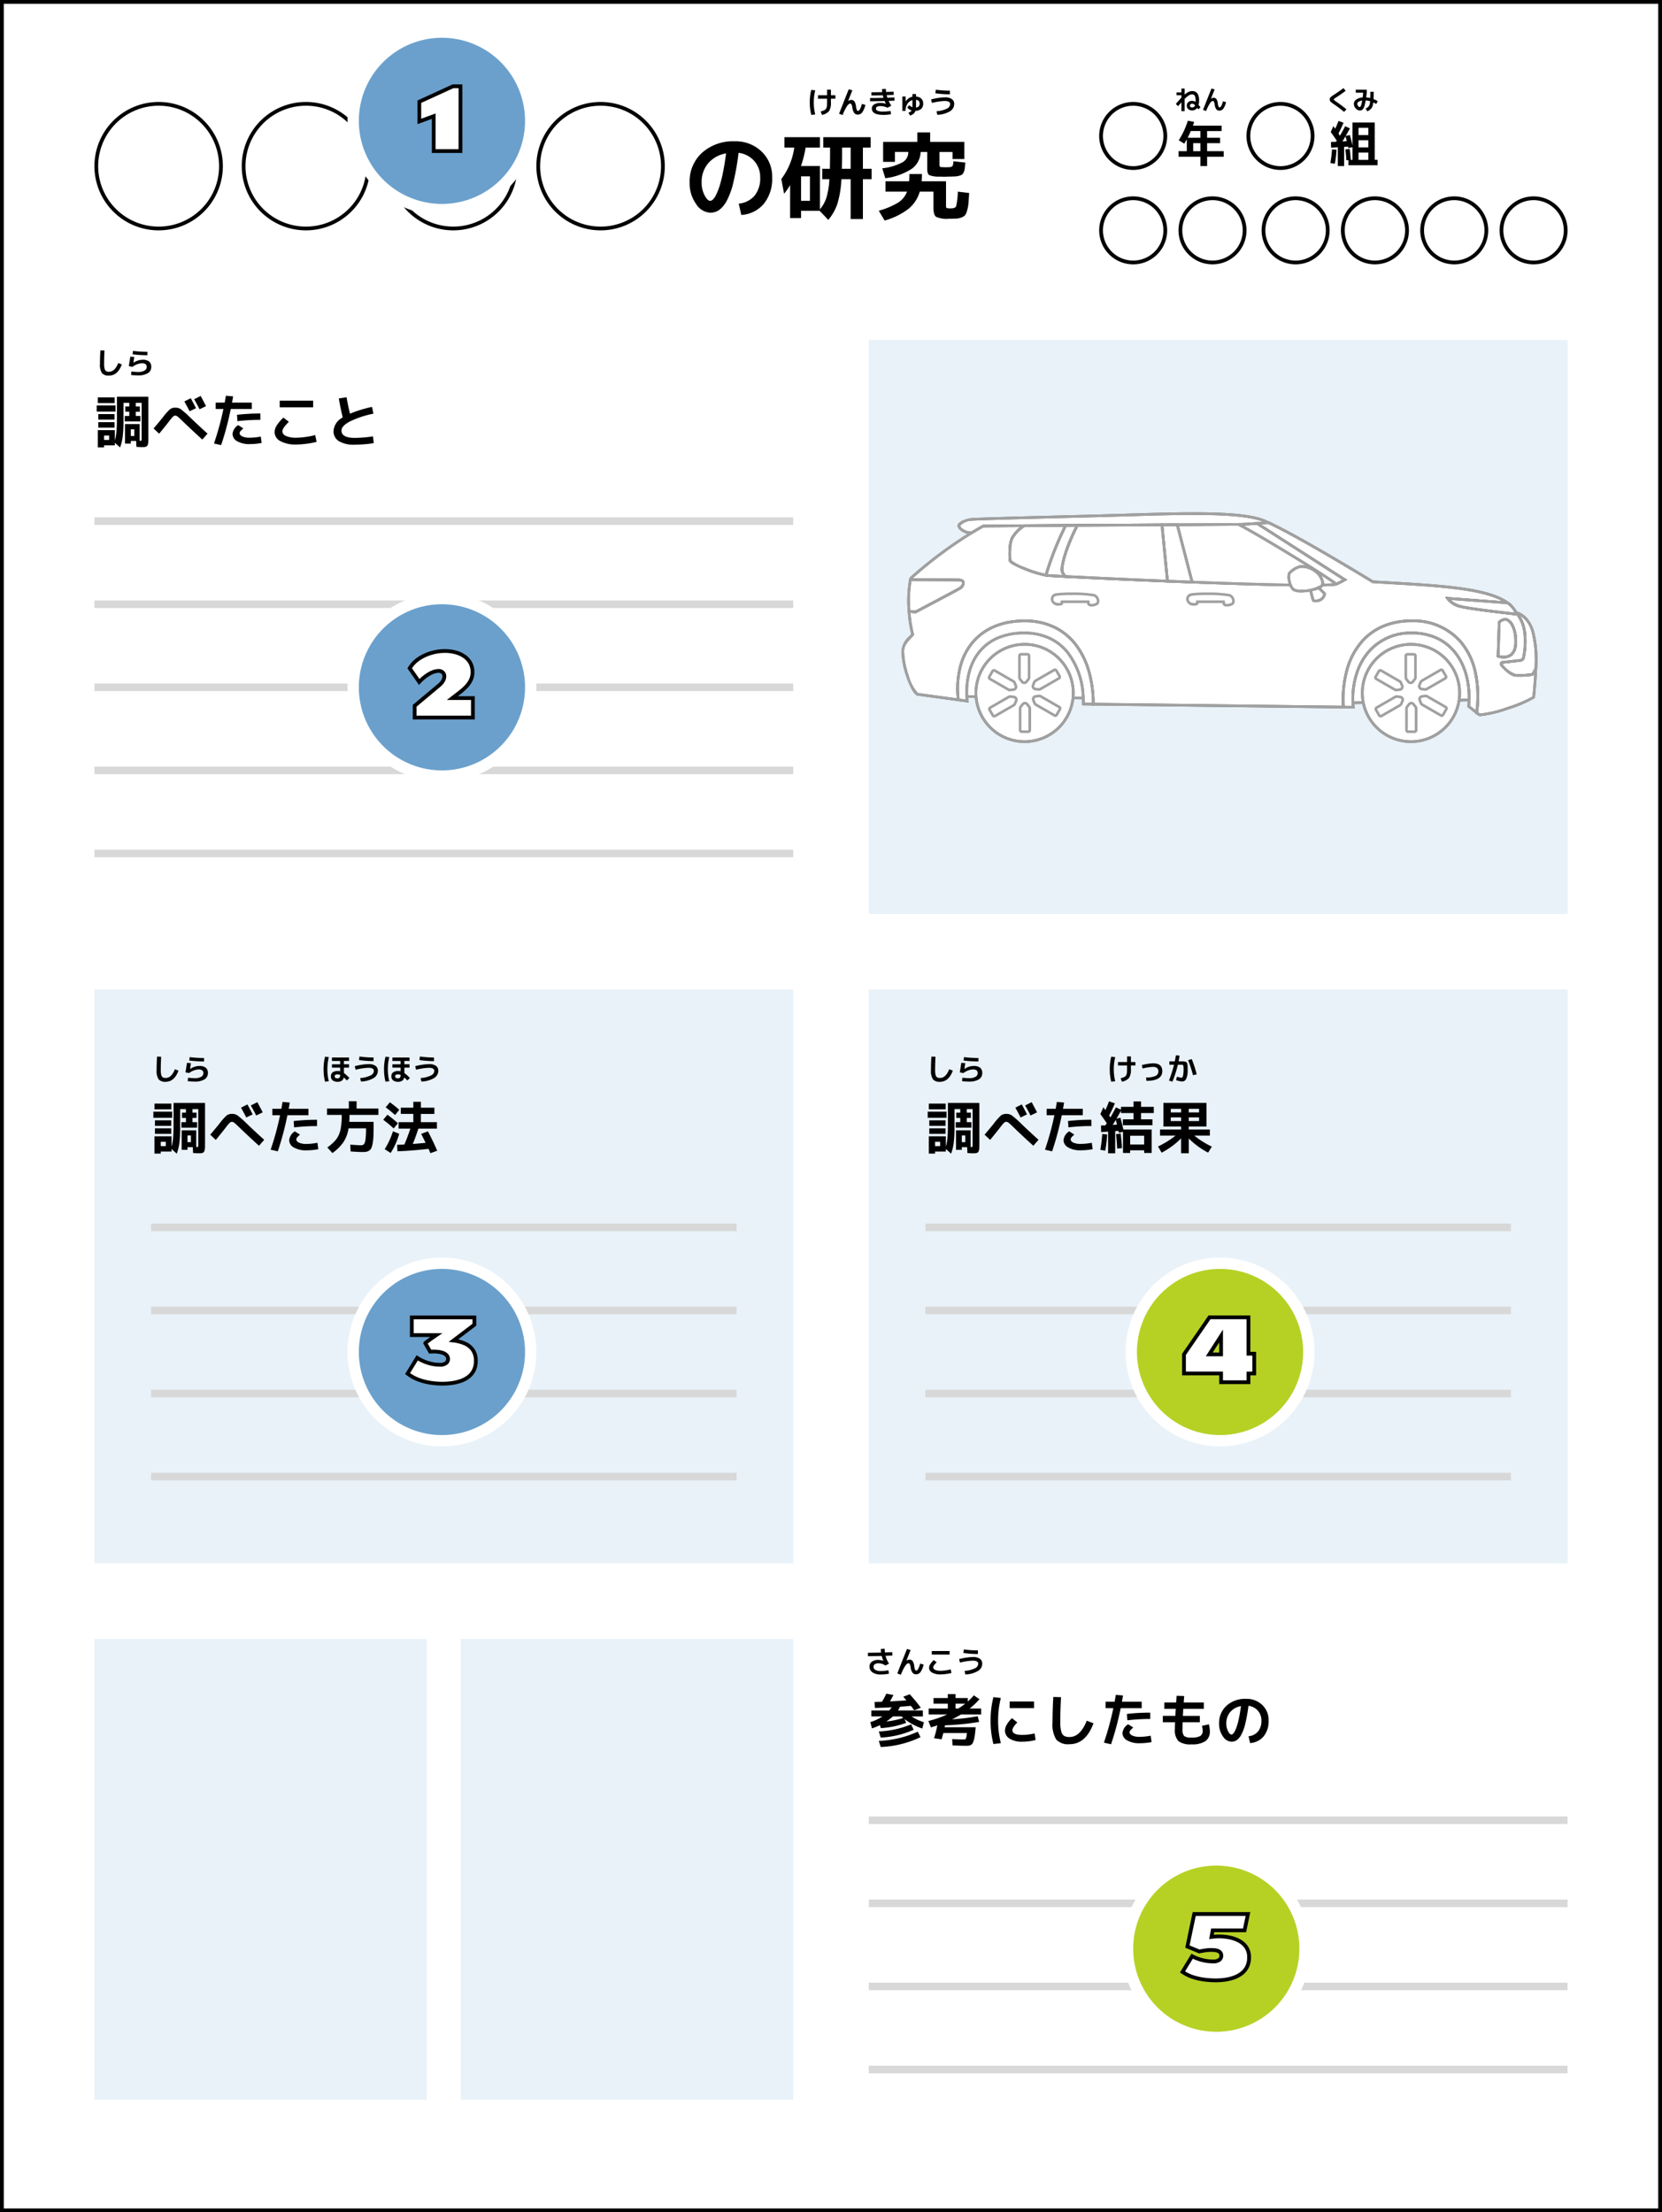 <svg id="Group_136783" data-name="Group 136783" xmlns="http://www.w3.org/2000/svg" width="335" height="446" viewBox="0 0 335 446">
  <path id="Path_161894" data-name="Path 161894" d="M0,0H335V446H0Z" fill="#fff"/>
  <path id="パス_161894_-_アウトライン" data-name="パス 161894 - アウトライン" d="M.761.761V445.239H334.239V.761H.761M0,0H335V446H0Z"/>
  <path id="Path_157064" data-name="Path 157064" d="M0,0H140.852V115.727H0Z" transform="translate(175.114 199.477)" fill="#95bee0" opacity="0.2"/>
  <path id="Path_161893" data-name="Path 161893" d="M0,0H140.852V115.727H0Z" transform="translate(19.034 199.477)" fill="#95bee0" opacity="0.2"/>
  <g id="Group_135495" data-name="Group 135495" transform="translate(19.034 17.913)">
    <path id="Path_161892" data-name="Path 161892" d="M11.473-6.573a4.758,4.758,0,0,0,3.2-1.618,5.542,5.542,0,0,0,1.123-3.655,4.85,4.85,0,0,0-1.209-3.34,4.965,4.965,0,0,0-3.15-1.627,51.718,51.718,0,0,1-1.075,6.062A14.654,14.654,0,0,1,8.989-7.03,5.306,5.306,0,0,1,7.466-5.25a3.143,3.143,0,0,1-1.761.5,3.591,3.591,0,0,1-2.836-1.77,7.12,7.12,0,0,1-1.294-4.321,7.756,7.756,0,0,1,2.513-6,9.337,9.337,0,0,1,6.567-2.3,7.5,7.5,0,0,1,5.415,2.056,6.942,6.942,0,0,1,2.141,5.234,7.967,7.967,0,0,1-1.685,5.311,6.4,6.4,0,0,1-4.54,2.246ZM8.922-16.7a6.015,6.015,0,0,0-3.616,2,5.8,5.8,0,0,0-1.313,3.864,5.442,5.442,0,0,0,.59,2.57q.59,1.123,1.123,1.123A.844.844,0,0,0,6.257-7.4,3.421,3.421,0,0,0,6.9-8.343a12.061,12.061,0,0,0,.695-1.732,26.08,26.08,0,0,0,.695-2.76Q8.637-14.549,8.922-16.7Zm23.336,3.1h1.77V-17.88H32.3v1.37Q32.3-15.386,32.258-13.6ZM24.035-7.144h1.789v-4.93H24.035ZM20.685-17.88v-2.094h7.157v2.094H24.949a20.649,20.649,0,0,1-.933,3.712h3.826v8.737a7.108,7.108,0,0,0,1.3-2.332,16.045,16.045,0,0,0,.6-3.74H28.3V-13.6h1.542q.038-1.713.038-2.912v-1.37h-1.37v-2.094h9.555v2.094H36.5V-13.6h1.751V-11.5H36.5v8.032H34.028V-11.5H32.163A20.093,20.093,0,0,1,31.344-6.5a9.792,9.792,0,0,1-1.827,3.2L27.785-5.127h-3.75v1.466H21.827v-6.662a11.984,11.984,0,0,1-1.218,1.751l-.552-2.969a13.61,13.61,0,0,0,2.608-6.338ZM53.671-13.92a1.544,1.544,0,0,0,.866-.19,2.171,2.171,0,0,0,.2-1.009l2.4.266q-.057.742-.1,1.123a2.674,2.674,0,0,1-.19.752,1.326,1.326,0,0,1-.324.514,1.731,1.731,0,0,1-.6.266,3.712,3.712,0,0,1-.876.143q-.447.019-1.3.038-.133,0-.428.01t-.447.01q-.152,0-.438-.01T52-12.017a5.362,5.362,0,0,1-2.113-.3q-.419-.257-.419-1.209v-3.464H48.132a4.31,4.31,0,0,1-1.751,3.369,12.533,12.533,0,0,1-5.368,1.922l-.609-2a11.071,11.071,0,0,0,4.13-1.237,2.365,2.365,0,0,0,1.123-2.056h-2.7v2H40.576v-4.035h6.89v-1.9h2.589v1.9h6.89v3.464H54.566v-1.428H51.939v2.436q0,.457.086.533a1.272,1.272,0,0,0,.581.1q.076,0,.257.01t.276.01q.1,0,.276-.01T53.671-13.92Zm.609,8.3q.838,0,1.018-.447a14.84,14.84,0,0,0,.333-2.922l2.284.266q-.076,1.37-.143,2.113a7.282,7.282,0,0,1-.266,1.418,3.031,3.031,0,0,1-.4.933,1.713,1.713,0,0,1-.723.466,3.289,3.289,0,0,1-1.047.238q-.523.029-1.532.029a5.137,5.137,0,0,1-2.551-.39q-.533-.39-.533-1.837V-8.991h-2.76a6.982,6.982,0,0,1-2.294,3.483A14.183,14.183,0,0,1,40.88-3.166L39.7-5.146a15.547,15.547,0,0,0,3.883-1.627,4.491,4.491,0,0,0,1.808-2.217h-4.34v-2.094H45.81q.057-.685.057-1.466H48.4q0,.78-.057,1.466h4.911v4.949q0,.381.133.447A3.149,3.149,0,0,0,54.28-5.622Z" transform="translate(118.397 29.716)"/>
    <path id="パス_161892_-_アウトライン" data-name="パス 161892 - アウトライン" d="M40.588-2.833,39-5.489l.467-.141a15.269,15.269,0,0,0,3.784-1.581,4.215,4.215,0,0,0,1.426-1.518h-4.13v-2.855h.014l-.772-2.535.432-.068a19.44,19.44,0,0,0,2.494-.538H40.076v-4.8h6.89v-1.9h3.35v1.9h6.89v4.187l.217.024-.028.367c-.038.5-.07.876-.1,1.132a3.067,3.067,0,0,1-.217.858,1.663,1.663,0,0,1-.432.662,2.025,2.025,0,0,1-.738.34,4.111,4.111,0,0,1-.965.157c-.3.013-.74.026-1.312.038h-.008c-.084,0-.224,0-.416.009s-.353.01-.46.01-.254,0-.45-.01-.328-.009-.425-.009h-.009a4.859,4.859,0,0,1-2.3-.351,1.653,1.653,0,0,1-.6-1.533v-3.084h-.6a4.667,4.667,0,0,1-1.871,3.29,5.991,5.991,0,0,1-.565.384H48.66v.381c0,.376-.01.739-.03,1.085h4.883v5.33c0,.047,0,.084,0,.112.1.01.293.021.643.021.217,0,.592-.027.665-.209a13.664,13.664,0,0,0,.306-2.8l.025-.4L58.2-9.18l-.02.358c-.051.914-.1,1.629-.144,2.126A7.7,7.7,0,0,1,57.752-5.2a3.325,3.325,0,0,1-.464,1.058,2.047,2.047,0,0,1-.882.586,3.684,3.684,0,0,1-1.168.265c-.354.019-.877.029-1.553.029-1.92,0-2.5-.265-2.775-.464-.463-.339-.689-1.041-.689-2.144V-8.729h-2.1a7.36,7.36,0,0,1-2.331,3.4,14.615,14.615,0,0,1-4.916,2.411Zm-.432-2.212.778,1.3a13.473,13.473,0,0,0,4.373-2.181,6.639,6.639,0,0,0,2.171-3.3l.081-.272h3.425v3.616c0,1.091.236,1.427.377,1.53a4.622,4.622,0,0,0,2.326.317c.663,0,1.171-.009,1.512-.028a2.925,2.925,0,0,0,.926-.211,1.334,1.334,0,0,0,.564-.347,2.607,2.607,0,0,0,.335-.807,6.934,6.934,0,0,0,.252-1.344c.038-.422.079-1.007.121-1.742l-1.529-.178a10.548,10.548,0,0,1-.334,2.64c-.184.455-.645.685-1.371.685A2.49,2.49,0,0,1,53.1-5.467c-.344-.172-.344-.635-.344-.788v-4.568H47.809l.034-.412c.028-.332.045-.685.052-1.053h-1.77c-.007.39-.026.764-.055,1.117l-.029.349H41.313v1.332h4.508l-.193.514a4.884,4.884,0,0,1-1.956,2.4A14.882,14.882,0,0,1,40.156-5.045Zm1.579-6.54h3.6c.021-.344.031-.708.031-1.085v-.074A15.134,15.134,0,0,1,41.735-11.584Zm-.959-1.922.384,1.259a11.747,11.747,0,0,0,4.87-1.789,3.914,3.914,0,0,0,1.6-3.085l.017-.363h2.077v3.845c0,.469.086.792.237.884a4.82,4.82,0,0,0,1.918.239c.106,0,.252,0,.446.01s.328.009.425.009.243,0,.435-.009.342-.01.436-.01c.564-.013,1-.025,1.292-.038a3.349,3.349,0,0,0,.786-.128,1.357,1.357,0,0,0,.462-.193.961.961,0,0,0,.215-.366,2.307,2.307,0,0,0,.164-.645c.018-.183.04-.434.066-.747l-1.645-.183a1.417,1.417,0,0,1-.267.848c-.176.188-.5.277-1.124.31h-.02c-.03,0-.1,0-.237.009s-.225.01-.3.01-.168,0-.3-.01-.207-.009-.237-.009h-.015c-.466-.018-.68-.068-.819-.191-.156-.138-.213-.36-.213-.817v-2.817h3.388v1.428h1.618v-2.7h-6.89v-1.9H47.728v1.9h-6.89v3.274h1.618v-2h3.464v.381a2.736,2.736,0,0,1-1.29,2.371A10.4,10.4,0,0,1,40.776-13.507Zm11.718-.914c.058,0,.146,0,.269.01s.2.009.256.009.143,0,.256-.009.208-.01.266-.01a2.443,2.443,0,0,0,.593-.081,3.5,3.5,0,0,0,.1-.763l0-.032h-.174v-1.428H52.2v2.056c0,.1,0,.175.008.227C52.27-14.434,52.361-14.426,52.494-14.42Zm-9.278-2.3v1.835a4.533,4.533,0,0,0,.986-.475,2,2,0,0,0,.926-1.36ZM29.413-2.85,27.578-4.785l-.236.283v-.363H24.3V-3.4H21.327V-9.149q-.261.362-.546.7l-.519.619-.731-3.933.107-.136a13.045,13.045,0,0,0,2.453-5.722H20.185v-2.855H38.325v2.855H36.764V-14.1h1.751v2.855H36.764v8.032H33.528v-8.032H32.4a19.688,19.688,0,0,1-.814,4.749,10.217,10.217,0,0,1-1.9,3.321Zm4.877-1.121H36V-12h1.751v-1.332H36V-18.38h1.561v-1.332H28.77v1.332h1.37v1.751c0,.8-.013,1.781-.038,2.921l-.008.372H28.56V-12h1.474l-.028.407a16.474,16.474,0,0,1-.618,3.834A7.516,7.516,0,0,1,28.07-5.373l1.307,1.378A9.448,9.448,0,0,0,30.865-6.74a19.836,19.836,0,0,0,.8-4.907L31.687-12h2.6Zm-12.2-.19h1.447V-5.627h3.807v-8.28H23.36l.178-.507a20.364,20.364,0,0,0,.916-3.643l.049-.323h2.839v-1.332h-6.4v1.332h2.047l-.073.442a14.147,14.147,0,0,1-2.578,6.375l.366,1.969a11.7,11.7,0,0,0,.668-1.038l.711-1.245ZM28.1-11.242v4.487A6.739,6.739,0,0,0,28.665-8a14.622,14.622,0,0,0,.55-3.239Zm0-2.855h1.245c.02-.976.03-1.827.03-2.532v-.99H25.154a21.091,21.091,0,0,1-.727,2.95H28.1ZM11.569-4,10.89-7.017,11.3-7.07a4.412,4.412,0,0,0,2.953-1.484,5.2,5.2,0,0,0,1.035-3.411,4.443,4.443,0,0,0-1.113-3.088,4.468,4.468,0,0,0-2.539-1.439,50.856,50.856,0,0,1-1.033,5.714A15.081,15.081,0,0,1,9.2-6.956a5.612,5.612,0,0,1-1.642,1.9,3.532,3.532,0,0,1-1.969.567A3.959,3.959,0,0,1,2.443-6.411a7.524,7.524,0,0,1-1.368-4.545,8.156,8.156,0,0,1,2.636-6.276,9.746,9.746,0,0,1,6.824-2.4,7.9,7.9,0,0,1,5.679,2.162,7.339,7.339,0,0,1,2.258,5.509A8.369,8.369,0,0,1,16.7-6.409a6.793,6.793,0,0,1-4.8,2.38Zm.245-2.379.35,1.557A5.978,5.978,0,0,0,16.116-6.9a7.636,7.636,0,0,0,1.595-5.065,7.243,7.243,0,0,0-.507-2.754,6.423,6.423,0,0,0-1.517-2.206,7.168,7.168,0,0,0-5.152-1.95,9.011,9.011,0,0,0-6.31,2.2,7.159,7.159,0,0,0-1.791,2.517,8.239,8.239,0,0,0-.6,3.2,6.781,6.781,0,0,0,1.221,4.1A3.256,3.256,0,0,0,5.586-5.246a2.746,2.746,0,0,0,1.552-.442,4.975,4.975,0,0,0,1.4-1.654,14.369,14.369,0,0,0,1.329-3.621,51.591,51.591,0,0,0,1.067-6.017l.048-.382.381.052a5.357,5.357,0,0,1,3.383,1.752,5.241,5.241,0,0,1,1.3,3.593,5.932,5.932,0,0,1-1.211,3.9A5,5,0,0,1,11.814-6.38Zm14.272-.5H23.535v-5.691h2.551ZM24.3-7.644h1.028v-4.168H24.3ZM5.586-6.883c-.513,0-.991-.434-1.46-1.327a5.843,5.843,0,0,1-.634-2.747,6.192,6.192,0,0,1,1.4-4.109,6.411,6.411,0,0,1,3.837-2.127l.518-.1-.069.522c-.191,1.436-.407,2.745-.642,3.89a26.569,26.569,0,0,1-.706,2.8,12.49,12.49,0,0,1-.718,1.788,3.723,3.723,0,0,1-.722,1.051A1.21,1.21,0,0,1,5.586-6.883Zm2.765-9.443a5.488,5.488,0,0,0-2.874,1.751,5.452,5.452,0,0,0-1.224,3.619A5.091,5.091,0,0,0,4.8-8.564c.46.875.735.919.786.919a.515.515,0,0,0,.3-.159,2.994,2.994,0,0,0,.554-.833,11.745,11.745,0,0,0,.672-1.677,25.84,25.84,0,0,0,.684-2.718C7.994-14.014,8.182-15.12,8.351-16.326Zm25.938,2.991H31.75l.008-.389c.025-1.184.038-2.161.038-2.9V-18.38h2.493ZM32.527-14.1h1v-3.521h-.971v.99C32.557-15.963,32.547-15.113,32.527-14.1Z" transform="translate(118.516 29.836)" fill="rgba(0,0,0,0)"/>
    <path id="Path_161891" data-name="Path 161891" d="M12.943,0A12.943,12.943,0,1,1,0,12.943,12.943,12.943,0,0,1,12.943,0Z" transform="translate(0 2.643)" fill="#fff"/>
    <path id="パス_161891_-_アウトライン" data-name="パス 161891 - アウトライン" d="M12.943.761a12.182,12.182,0,0,0-8.614,20.8A12.182,12.182,0,0,0,21.557,4.329,12.1,12.1,0,0,0,12.943.761m0-.761A12.943,12.943,0,1,1,0,12.943,12.943,12.943,0,0,1,12.943,0Z" transform="translate(0 2.643)"/>
    <path id="Path_161890" data-name="Path 161890" d="M12.943,0A12.943,12.943,0,1,1,0,12.943,12.943,12.943,0,0,1,12.943,0Z" transform="translate(29.693 2.643)" fill="#fff"/>
    <path id="パス_161890_-_アウトライン" data-name="パス 161890 - アウトライン" d="M12.943.761a12.182,12.182,0,0,0-8.614,20.8A12.182,12.182,0,0,0,21.557,4.329,12.1,12.1,0,0,0,12.943.761m0-.761A12.943,12.943,0,1,1,0,12.943,12.943,12.943,0,0,1,12.943,0Z" transform="translate(29.693 2.643)"/>
    <path id="Path_161889" data-name="Path 161889" d="M12.943,0A12.943,12.943,0,1,1,0,12.943,12.943,12.943,0,0,1,12.943,0Z" transform="translate(59.386 2.643)" fill="#fff"/>
    <path id="パス_161889_-_アウトライン" data-name="パス 161889 - アウトライン" d="M12.943.761a12.182,12.182,0,0,0-8.614,20.8A12.182,12.182,0,0,0,21.557,4.329,12.1,12.1,0,0,0,12.943.761m0-.761A12.943,12.943,0,1,1,0,12.943,12.943,12.943,0,0,1,12.943,0Z" transform="translate(59.386 2.643)"/>
    <path id="Path_161888" data-name="Path 161888" d="M12.943,0A12.943,12.943,0,1,1,0,12.943,12.943,12.943,0,0,1,12.943,0Z" transform="translate(89.08 2.643)" fill="#fff"/>
    <path id="パス_161888_-_アウトライン" data-name="パス 161888 - アウトライン" d="M12.943.761a12.182,12.182,0,0,0-8.614,20.8A12.182,12.182,0,0,0,21.557,4.329,12.1,12.1,0,0,0,12.943.761m0-.761A12.943,12.943,0,1,1,0,12.943,12.943,12.943,0,0,1,12.943,0Z" transform="translate(89.08 2.643)"/>
    <path id="Path_161887" data-name="Path 161887" d="M-17.537-5.181h1.827V-6.314h.774v1.133h.9v.694h-.9v.731A3.137,3.137,0,0,1-15.3-2a2.474,2.474,0,0,1-1.441.78L-17-1.91q.311-.085.487-.149a1.77,1.77,0,0,0,.341-.168.778.778,0,0,0,.238-.213,1.145,1.145,0,0,0,.131-.3,1.938,1.938,0,0,0,.073-.423q.015-.228.015-.588v-.731h-1.827Zm-.56-.987a9.561,9.561,0,0,0-.292,2.43,9.561,9.561,0,0,0,.292,2.43l-.8.091a9.935,9.935,0,0,1-.3-2.522,9.935,9.935,0,0,1,.3-2.522Zm7.486,0q-.414,1-.853,2.144l.012.006a1.047,1.047,0,0,1,.615-.225.752.752,0,0,1,.627.3,2.2,2.2,0,0,1,.329,1.017,2.6,2.6,0,0,0,.167.716q.094.186.241.186.4,0,.78-1.413l.7.195a4.183,4.183,0,0,1-.643,1.529,1.081,1.081,0,0,1-.862.432.9.9,0,0,1-.725-.308,2.257,2.257,0,0,1-.384-1.081,2.377,2.377,0,0,0-.177-.652q-.1-.183-.238-.183-.311,0-.67.509a10,10,0,0,0-.889,1.806l-.713-.262q.822-2.114,1.949-4.934Zm6.73,2.7.012-.006q-.11-.225-.244-.542-1.578.049-2.936.049V-4.62q1.346,0,2.7-.037-.1-.341-.134-.512-.975.03-2.3.03v-.646q.95,0,2.187-.03a5.922,5.922,0,0,1-.049-.615l.774-.043q.012.244.061.633.481-.018,1.511-.067l.024.646q-.92.049-1.419.067.079.329.14.512.95-.037,1.419-.061l.024.652q-.792.037-1.194.049a6.878,6.878,0,0,0,.548.962l-.774.42A3.361,3.361,0,0,0-4.88-2.994a1.718,1.718,0,0,0-.749.119.382.382,0,0,0-.225.356.5.5,0,0,0,.335.475,3.1,3.1,0,0,0,1.163.152,9.615,9.615,0,0,0,1.437-.122l.091.67a9.738,9.738,0,0,1-1.529.122q-2.333,0-2.333-1.3a.923.923,0,0,1,.457-.81,2.491,2.491,0,0,1,1.352-.3A3.25,3.25,0,0,1-3.881-3.469ZM1.491-5.43h.725v.512A1.665,1.665,0,0,1,3.291-4.5a1.366,1.366,0,0,1,.368,1.02,1.341,1.341,0,0,1-.4,1.042,1.794,1.794,0,0,1-1.16.4,1.246,1.246,0,0,1-.372.573,2.126,2.126,0,0,1-.707.372L.681-1.66a1.232,1.232,0,0,0,.658-.457,1.975,1.975,0,0,1-.883-.56L.839-3.2a1.569,1.569,0,0,0,.652.432V-4.206a1.726,1.726,0,0,0-1,.755A2.53,2.53,0,0,0,.108-2.032H-.537v-2.9H.126v.993H.133a2.077,2.077,0,0,1,1.358-.944Zm.725,1.176v1.334q0,.037,0,.11t0,.1a.73.73,0,0,0,.731-.774A.727.727,0,0,0,2.216-4.255Zm3.045-.091a14.3,14.3,0,0,1,1.483-.3,9.238,9.238,0,0,1,1.3-.113,2.262,2.262,0,0,1,1.41.362,1.161,1.161,0,0,1,.46.959A1.726,1.726,0,0,1,9.05-1.94a5.4,5.4,0,0,1-2.546.7l-.152-.719a5.556,5.556,0,0,0,2.08-.518A1.08,1.08,0,0,0,9.1-3.39q0-.633-1.1-.633a12.534,12.534,0,0,0-2.576.39Zm.853-1.236L6.205-6.3a20.745,20.745,0,0,0,2.838.2v.731A21.557,21.557,0,0,1,6.114-5.583Z" transform="translate(163.387 6.472)"/>
  </g>
  <g id="Group_135484" data-name="Group 135484" transform="translate(221.557 17.768)">
    <path id="Path_161886" data-name="Path 161886" d="M6.852,0A6.852,6.852,0,1,1,0,6.852,6.852,6.852,0,0,1,6.852,0Z" transform="translate(0 2.789)" fill="#fff"/>
    <path id="パス_161886_-_アウトライン" data-name="パス 161886 - アウトライン" d="M6.852.761a6.091,6.091,0,1,0,6.091,6.091A6.1,6.1,0,0,0,6.852.761m0-.761A6.852,6.852,0,1,1,0,6.852,6.852,6.852,0,0,1,6.852,0Z" transform="translate(0 2.789)"/>
    <path id="Path_161885" data-name="Path 161885" d="M6.852,0A6.852,6.852,0,1,1,0,6.852,6.852,6.852,0,0,1,6.852,0Z" transform="translate(0 21.823)" fill="#fff"/>
    <path id="パス_161885_-_アウトライン" data-name="パス 161885 - アウトライン" d="M6.852.761a6.091,6.091,0,1,0,6.091,6.091A6.1,6.1,0,0,0,6.852.761m0-.761A6.852,6.852,0,1,1,0,6.852,6.852,6.852,0,0,1,6.852,0Z" transform="translate(0 21.823)"/>
    <path id="Path_161884" data-name="Path 161884" d="M6.852,0A6.852,6.852,0,1,1,0,6.852,6.852,6.852,0,0,1,6.852,0Z" transform="translate(48.727 21.823)" fill="#fff"/>
    <path id="パス_161884_-_アウトライン" data-name="パス 161884 - アウトライン" d="M6.852.761a6.091,6.091,0,1,0,6.091,6.091A6.1,6.1,0,0,0,6.852.761m0-.761A6.852,6.852,0,1,1,0,6.852,6.852,6.852,0,0,1,6.852,0Z" transform="translate(48.727 21.823)"/>
    <path id="Path_161883" data-name="Path 161883" d="M6.852,0A6.852,6.852,0,1,1,0,6.852,6.852,6.852,0,0,1,6.852,0Z" transform="translate(15.989 21.823)" fill="#fff"/>
    <path id="パス_161883_-_アウトライン" data-name="パス 161883 - アウトライン" d="M6.852.761a6.091,6.091,0,1,0,6.091,6.091A6.1,6.1,0,0,0,6.852.761m0-.761A6.852,6.852,0,1,1,0,6.852,6.852,6.852,0,0,1,6.852,0Z" transform="translate(15.989 21.823)"/>
    <path id="Path_161882" data-name="Path 161882" d="M6.852,0A6.852,6.852,0,1,1,0,6.852,6.852,6.852,0,0,1,6.852,0Z" transform="translate(64.716 21.823)" fill="#fff"/>
    <path id="パス_161882_-_アウトライン" data-name="パス 161882 - アウトライン" d="M6.852.761a6.091,6.091,0,1,0,6.091,6.091A6.1,6.1,0,0,0,6.852.761m0-.761A6.852,6.852,0,1,1,0,6.852,6.852,6.852,0,0,1,6.852,0Z" transform="translate(64.716 21.823)"/>
    <path id="Path_161881" data-name="Path 161881" d="M6.852,0A6.852,6.852,0,1,1,0,6.852,6.852,6.852,0,0,1,6.852,0Z" transform="translate(32.739 21.823)" fill="#fff"/>
    <path id="パス_161881_-_アウトライン" data-name="パス 161881 - アウトライン" d="M6.852.761a6.091,6.091,0,1,0,6.091,6.091A6.1,6.1,0,0,0,6.852.761m0-.761A6.852,6.852,0,1,1,0,6.852,6.852,6.852,0,0,1,6.852,0Z" transform="translate(32.739 21.823)"/>
    <path id="Path_161880" data-name="Path 161880" d="M6.852,0A6.852,6.852,0,1,1,0,6.852,6.852,6.852,0,0,1,6.852,0Z" transform="translate(80.705 21.823)" fill="#fff"/>
    <path id="パス_161880_-_アウトライン" data-name="パス 161880 - アウトライン" d="M6.852.761a6.091,6.091,0,1,0,6.091,6.091A6.1,6.1,0,0,0,6.852.761m0-.761A6.852,6.852,0,1,1,0,6.852,6.852,6.852,0,0,1,6.852,0Z" transform="translate(80.705 21.823)"/>
    <path id="Path_161879" data-name="Path 161879" d="M6.852,0A6.852,6.852,0,1,1,0,6.852,6.852,6.852,0,0,1,6.852,0Z" transform="translate(29.693 2.789)" fill="#fff"/>
    <path id="パス_161879_-_アウトライン" data-name="パス 161879 - アウトライン" d="M6.852.761a6.091,6.091,0,1,0,6.091,6.091A6.1,6.1,0,0,0,6.852.761m0-.761A6.852,6.852,0,1,1,0,6.852,6.852,6.852,0,0,1,6.852,0Z" transform="translate(29.693 2.789)"/>
    <path id="Path_161878" data-name="Path 161878" d="M4.924-6.27H3.47v1.613H4.924ZM2.994-8.715q-.337.782-.633,1.356H4.924V-8.715ZM2.4-10.8l1.267.247q-.188.584-.247.752H9.2v1.089H6.28v1.356H8.9V-6.27H6.28v1.613H9.626v1.118H6.28v1.881H4.924V-3.538H.52V-4.657H2.183V-7.042q-.267.485-.515.871L.56-6.854A16.224,16.224,0,0,0,2.4-10.8Z" transform="translate(15.474 17.365)"/>
    <path id="Path_161877" data-name="Path 161877" d="M3.592-6.657q-.139-.544-.257-.97-.356.614-.624,1.019Zm2.366,2.3v1.475h1.98V-4.361Zm0-2.484V-5.4h1.98V-6.845Zm0-1.039h1.98V-9.339H5.957ZM.286-2.253A24.876,24.876,0,0,0,.613-5l.911.069A21.99,21.99,0,0,1,1.187-2.1ZM9.8-1.8H3.928V-2.827l-.416.03q-.04-.9-.2-2.187L4.176-5.1q.168,1.217.228,2.217H4.74V-5.44l-.831.168q-.02-.089-.059-.287l-.792.049v3.87H1.79V-5.43L.434-5.341.395-6.489l1.049-.049a.892.892,0,0,1,.069-.109l.069-.1Q.969-7.657.355-8.5L.89-9.686q.04.059.168.242l.2.282q.366-.762.663-1.564l1.019.356Q2.434-9.161,1.919-8.2q.01.02.287.445.663-1.118,1.059-1.91l.96.426Q3.8-8.419,3.374-7.7l.831-.2q.267.871.534,2.138v-4.652H9.224v7.522H9.8Z" transform="translate(46.313 17.347)"/>
    <path id="Path_161876" data-name="Path 161876" d="M-6.574-4.776h.991v-.778h.64v1.22a3.473,3.473,0,0,1,.813-.552,1.718,1.718,0,0,1,.7-.157,1.232,1.232,0,0,1,1.061.461,2.553,2.553,0,0,1,.341,1.495,3.189,3.189,0,0,1-.1.826q.229.277.384.5l-.437.394q-.171-.229-.224-.293a1.2,1.2,0,0,1-1.023.512,1.114,1.114,0,0,1-.77-.264.887.887,0,0,1-.3-.7.9.9,0,0,1,.29-.7,1.109,1.109,0,0,1,.775-.264,1.213,1.213,0,0,1,.7.229q.005-.075.005-.245A2.119,2.119,0,0,0-2.892-4.1a.618.618,0,0,0-.576-.282,1.228,1.228,0,0,0-.61.205,4.9,4.9,0,0,0-.866.727V-.992h-.64v-1.78q-.224.245-.661.762l-.469-.432q.581-.7,1.13-1.279v-.485h-.991Zm3.741,2.6a1.221,1.221,0,0,0-.3-.253.611.611,0,0,0-.277-.061.514.514,0,0,0-.338.1.333.333,0,0,0-.125.269.342.342,0,0,0,.123.274.486.486,0,0,0,.325.1A.589.589,0,0,0-2.833-2.175Zm3.949-3.2Q.754-4.494.37-3.5l.011.005a.916.916,0,0,1,.538-.2.658.658,0,0,1,.549.261,1.922,1.922,0,0,1,.288.89,2.275,2.275,0,0,0,.147.626q.083.163.211.163.352,0,.682-1.236l.613.171a3.66,3.66,0,0,1-.562,1.338.946.946,0,0,1-.754.378.788.788,0,0,1-.634-.269,1.975,1.975,0,0,1-.336-.946,2.08,2.08,0,0,0-.155-.57q-.085-.16-.208-.16-.272,0-.586.445a8.751,8.751,0,0,0-.778,1.58l-.624-.229Q-.509-3.1.477-5.565Z" transform="translate(22.159 5.64)"/>
    <path id="Path_161875" data-name="Path 161875" d="M-3.189-5.663l.437.538q-1,.757-1.881,1.316-.32.2-.41.277a.206.206,0,0,0-.091.155.21.21,0,0,0,.08.149,3.747,3.747,0,0,0,.373.272q1.045.709,2.089,1.567l-.474.512Q-4.143-1.751-5.1-2.407a4.854,4.854,0,0,1-.717-.554.607.607,0,0,1-.136-.416.617.617,0,0,1,.144-.437,4.641,4.641,0,0,1,.725-.528Q-4.117-4.965-3.189-5.663Zm2.478.917v-.6H1.5v.6q-.027.272-.117.954a4.745,4.745,0,0,1,.831.128q.011-.346.011-1.258H2.9q0,.789-.027,1.466a5.273,5.273,0,0,1,.837.421l-.3.576a4.057,4.057,0,0,0-.586-.325,4.274,4.274,0,0,1-.128.68,1.443,1.443,0,0,1-.237.48,1.7,1.7,0,0,1-.338.338,4.907,4.907,0,0,1-.5.309l-.346-.565a3.887,3.887,0,0,0,.386-.232,1.193,1.193,0,0,0,.253-.256,1.029,1.029,0,0,0,.176-.392,4.416,4.416,0,0,0,.085-.6,3.871,3.871,0,0,0-.89-.155q-.085.517-.181.879a3.738,3.738,0,0,1-.2.584,1.121,1.121,0,0,1-.232.346A.7.7,0,0,1,.419-1.2a.984.984,0,0,1-.309.043,1.122,1.122,0,0,1-.826-.413A1.332,1.332,0,0,1-1.1-2.5,1.047,1.047,0,0,1-.628-3.35a2.531,2.531,0,0,1,1.3-.437q.064-.5.107-.959Zm1.3,1.594a1.665,1.665,0,0,0-.738.242A.506.506,0,0,0-.407-2.5a.712.712,0,0,0,.165.434q.165.216.314.216Q.366-1.847.584-3.153Z" transform="translate(52.431 5.663)"/>
  </g>
  <g id="Group_135497" data-name="Group 135497" transform="translate(19.034 70.642)">
    <g id="Group_135490" data-name="Group 135490" transform="translate(0.457 0)">
      <path id="Path_161874" data-name="Path 161874" d="M7.475-4.1h.7V-5.449h-.7Zm-5.39.8H3.112v-.879H2.085Zm5.082-7.469H6v3.632a25.757,25.757,0,0,1-.154,3.152,9.834,9.834,0,0,1-.531,2.2L4.255-2.731v.525H2.085v.411H.828V-5.278H4.255v2.09a9.632,9.632,0,0,0,.331-1.8q.091-.982.091-2.867v-4.157h6.338v8.3q0,.468-.011.742a2.334,2.334,0,0,1-.074.508,1.08,1.08,0,0,1-.137.337.576.576,0,0,1-.251.177,1.123,1.123,0,0,1-.371.086q-.194.011-.548.011-.251,0-1.016-.057L8.549-3.1H7.475v.537H6.31V-6.488H9.245v3.358a.265.265,0,0,1,.051.006.241.241,0,0,0,.04.006q.24,0,.28-.069a1.439,1.439,0,0,0,.04-.468v-7.115H8.48v.719H9.3v1.062H8.48v.857h.936v1.108H6.253V-8.133h.914v-.857h-.8v-1.062h.8Zm-6.338.046v-1.153H4.22v1.153ZM.6-9.012v-1.233H4.392v1.233ZM.92-7.391V-8.51H4.2v1.119Zm0,1.61V-6.888H4.2V-5.78ZM20.62-9.7l-1.291.617q-.457-.891-1.062-1.976l1.291-.651Q20.072-10.771,20.62-9.7Zm2.021-.411-1.313.628q-.48-.948-1.085-2.021l1.313-.662Q22.287-10.817,22.641-10.109Zm-9.456,5.55L12.066-5.609q1.108-1.3,1.839-2.216a12.008,12.008,0,0,1,1.473-1.667,1.754,1.754,0,0,1,1.1-.308,1.891,1.891,0,0,1,1.074.3,20.871,20.871,0,0,1,1.941,1.724q1.873,1.793,3.449,3.2l-1.051,1.2q-1.976-1.782-3.951-3.689-.788-.765-1.034-.948A.789.789,0,0,0,16.44-8.2a.667.667,0,0,0-.445.194,8.5,8.5,0,0,0-.788.936Q14.19-5.757,13.185-4.558Zm20.4-2.787a38.625,38.625,0,0,0-4.614.263l-.091-1.279a40.393,40.393,0,0,1,4.705-.263Zm.091,3.369.171,1.291a13.1,13.1,0,0,1-2.41.228,4.789,4.789,0,0,1-2.518-.577,1.7,1.7,0,0,1-.942-1.479,2.4,2.4,0,0,1,1.142-1.77l1.039.662a4.124,4.124,0,0,0-.594.577.649.649,0,0,0-.148.383q0,.4.542.657a3.509,3.509,0,0,0,1.479.257A12.261,12.261,0,0,0,33.674-3.976ZM24.583-9.538v-1.291H26.4q.16-.914.24-1.382l1.45.126q-.137.845-.217,1.256h3.986v1.291H27.621a58.606,58.606,0,0,1-1.941,7.286L24.24-2.583a57.575,57.575,0,0,0,1.9-6.955ZM37.488-9.88v-1.336h6.738V-9.88ZM36.46-4.889a2.55,2.55,0,0,1,.4-1.285A8.455,8.455,0,0,1,38.23-7.8l1.108.845q-1.313,1.279-1.313,1.907a1.069,1.069,0,0,0,.731.948,4.887,4.887,0,0,0,2.079.354,13.992,13.992,0,0,0,1.924-.16,14.127,14.127,0,0,0,1.879-.377l.286,1.37a14.806,14.806,0,0,1-1.981.377,16.28,16.28,0,0,1-2.107.16,6.34,6.34,0,0,1-3.209-.685A2.061,2.061,0,0,1,36.46-4.889ZM49.4-11.662l1.565-.24q.24,1.45.685,3.312a25.309,25.309,0,0,1,4.443-1.37l.286,1.37a19.09,19.09,0,0,0-4.825,1.61q-1.616.891-1.616,1.782,0,1.485,2.661,1.485a24.8,24.8,0,0,0,3.689-.308l.16,1.37a24.946,24.946,0,0,1-3.849.308,5.829,5.829,0,0,1-3.186-.708,2.321,2.321,0,0,1-1.074-2.067,3.312,3.312,0,0,1,1.85-2.707Q49.731-9.72,49.4-11.662Z" transform="translate(-0.6 21.351)"/>
      <path id="Path_161873" data-name="Path 161873" d="M-6.451-6.216l.828.024Q-5.7-4.766-5.7-3.493a3.584,3.584,0,0,0,.107,1,.774.774,0,0,0,.308.463,1.15,1.15,0,0,0,.579.119q1.157,0,1.852-1.754l.725.28q-.834,2.248-2.576,2.248a1.732,1.732,0,0,1-1.431-.5,3.137,3.137,0,0,1-.4-1.855Q-6.536-4.8-6.451-6.216Zm6.03,1.261.792.061Q.316-4.437.2-3.731l.012.006a3.409,3.409,0,0,1,.9-.442,2.985,2.985,0,0,1,.926-.161,2.072,2.072,0,0,1,1.337.356A1.332,1.332,0,0,1,3.8-2.884a1.422,1.422,0,0,1-.682,1.258,3.617,3.617,0,0,1-1.98.448,12.249,12.249,0,0,1-1.4-.079l.055-.7q.889.091,1.346.091a2.544,2.544,0,0,0,1.294-.271.833.833,0,0,0,.454-.746q0-.749-.975-.749A3.624,3.624,0,0,0,0-2.89l-.725-.158Q-.543-4.084-.421-4.955ZM.127-6.112a22.968,22.968,0,0,0,2.9.183v.688A24.335,24.335,0,0,1,.042-5.424Z" transform="translate(7.194 6.216)"/>
    </g>
    <g id="Group_135493" data-name="Group 135493" transform="translate(0 33.664)">
      <path id="Path_161872" data-name="Path 161872" d="M0,0H140.852V1.523H0Z" fill="#d8d8d8"/>
      <path id="Path_161871" data-name="Path 161871" d="M0,0H140.852V1.523H0Z" transform="translate(0 16.75)" fill="#d8d8d8"/>
      <path id="Path_161870" data-name="Path 161870" d="M0,0H140.852V1.523H0Z" transform="translate(0 33.5)" fill="#d8d8d8"/>
      <path id="Path_161869" data-name="Path 161869" d="M0,0H140.852V1.523H0Z" transform="translate(0 50.25)" fill="#d8d8d8"/>
      <path id="Path_161868" data-name="Path 161868" d="M0,0H140.852V1.523H0Z" transform="translate(0 67)" fill="#d8d8d8"/>
    </g>
  </g>
  <g id="Group_135535" data-name="Group 135535" transform="translate(174.943 332.387)">
    <g id="Group_135490-2" data-name="Group 135490" transform="translate(0 0)">
      <path id="Path_161867" data-name="Path 161867" d="M4.962-7.934A10.84,10.84,0,0,1,3.637-6.918a17,17,0,0,0,3.4-.708q-.034-.034-.108-.1T6.8-7.837q-.057-.051-.1-.1ZM2.118-4.908A18.893,18.893,0,0,0,8.639-6.347l.5,1.1A18.187,18.187,0,0,1,2.506-3.674ZM2.118-3A21.141,21.141,0,0,0,9.987-4.862l.537,1.108A20.643,20.643,0,0,1,2.506-1.767ZM.611-7.934v-1.2H4.219a5.175,5.175,0,0,0,.5-.651q-1.736.1-3.392.137l-.069-1.2q.982-.023,1.5-.046a17.945,17.945,0,0,0,.879-1.633l1.428.274q-.377.742-.7,1.291,1.622-.091,3.323-.206-.114-.126-.325-.371t-.314-.371l1.3-.491a30.85,30.85,0,0,1,2.238,2.707l-1.325.525q-.388-.525-.674-.9-1.485.137-2.2.183a5.693,5.693,0,0,1-.411.754H11v1.2H8.719a9.853,9.853,0,0,0,2.49,1.165L10.878-5.5A12.173,12.173,0,0,1,7.3-7.409l.343.765A17.662,17.662,0,0,1,2.529-5.581l-.194-.594a13.162,13.162,0,0,1-1.6.651L.405-6.792A9.287,9.287,0,0,0,2.849-7.934ZM19.523-10.5h-1.93v.971h.548A13.616,13.616,0,0,0,19.523-10.5Zm2.124,4.739q-.08.9-.154,1.485A7.546,7.546,0,0,1,21.3-3.257a3.816,3.816,0,0,1-.234.668.9.9,0,0,1-.331.365,1.149,1.149,0,0,1-.434.171,3.909,3.909,0,0,1-.582.034q-1.039,0-2.741-.08l-.069-1.268q1.3.069,2.284.069a2.51,2.51,0,0,0,.3-.011q.08-.011.166-.166a1.116,1.116,0,0,0,.12-.365q.034-.211.114-.748H15.126q-.217.834-.354,1.268l-1.519-.217a23.093,23.093,0,0,0,.662-2.6q-.64.228-1.3.411l-.5-1.291a22.069,22.069,0,0,0,3.78-1.313H12.168v-1.2h3.86V-10.5H13.15v-1.142h2.878v-.8h1.565v.8h2.455v.7a10.463,10.463,0,0,0,1.222-1.245l1.142.777a14.315,14.315,0,0,1-1.987,1.884h2.318v1.2H18.678q-.742.457-1.793.971a42.966,42.966,0,0,0,5.162-.617l.3,1.142a50.992,50.992,0,0,1-6.887.685q-.011.069-.04.2t-.04.188ZM28.5-9.613v-1.336H33.41v1.336Zm-1.782-2.044A17.927,17.927,0,0,0,26.17-7.1a17.927,17.927,0,0,0,.548,4.557l-1.5.171A18.628,18.628,0,0,1,24.651-7.1a18.628,18.628,0,0,1,.571-4.728Zm6.8,7.149.206,1.325a10.592,10.592,0,0,1-2.707.343,4.521,4.521,0,0,1-2.541-.622,1.912,1.912,0,0,1-.931-1.662,2.5,2.5,0,0,1,.383-1.182A5.041,5.041,0,0,1,28.968-7.58l1.074.857a4.906,4.906,0,0,0-.731.874,1.383,1.383,0,0,0-.263.668q0,.971,1.964.971A10.941,10.941,0,0,0,33.513-4.508Zm3.78-7.355,1.553.046Q38.7-9.145,38.7-6.758a6.721,6.721,0,0,0,.2,1.879,1.452,1.452,0,0,0,.577.868,2.156,2.156,0,0,0,1.085.223q2.17,0,3.472-3.289l1.359.525q-1.565,4.214-4.831,4.214a3.247,3.247,0,0,1-2.684-.942,5.883,5.883,0,0,1-.742-3.478Q37.133-9.2,37.293-11.863ZM56.833-7.42a38.626,38.626,0,0,0-4.614.263l-.091-1.279A40.393,40.393,0,0,1,56.833-8.7Zm.091,3.369L57.1-2.761a13.1,13.1,0,0,1-2.41.228,4.789,4.789,0,0,1-2.518-.577,1.7,1.7,0,0,1-.942-1.479,2.4,2.4,0,0,1,1.142-1.77l1.039.662a4.123,4.123,0,0,0-.594.577.649.649,0,0,0-.148.383q0,.4.542.657a3.509,3.509,0,0,0,1.479.257A12.261,12.261,0,0,0,56.925-4.051ZM47.834-9.613V-10.9H49.65q.16-.914.24-1.382l1.45.126q-.137.845-.217,1.256h3.986v1.291H50.872a58.607,58.607,0,0,1-1.941,7.286l-1.439-.331a57.574,57.574,0,0,0,1.9-6.955Zm14.31-2.478,1.53.046q-.057.742-.1,1.291h4.054v1.291H63.492q-.023.343-.08,1.416h3.415v1.291H63.355q-.023.525-.023,1.37a2.023,2.023,0,0,0,.331,1.4,2.361,2.361,0,0,0,1.5.314,3.412,3.412,0,0,0,1.753-.32A1.2,1.2,0,0,0,67.4-5.079a4.529,4.529,0,0,0-.148-.948l1.4-.32a6.206,6.206,0,0,1,.194,1.382,2.324,2.324,0,0,1-.891,2.01,4.784,4.784,0,0,1-2.8.651,3.975,3.975,0,0,1-2.638-.657A3.224,3.224,0,0,1,61.8-5.387q0-.582.034-1.37H59.369V-8.048h2.524q.057-1.074.08-1.416h-2.3v-1.291h2.375q.023-.228.051-.685T62.144-12.091Zm14.5,8.154a2.855,2.855,0,0,0,1.919-.971A3.325,3.325,0,0,0,79.24-7.1a2.91,2.91,0,0,0-.725-2,2.979,2.979,0,0,0-1.89-.976,31.028,31.028,0,0,1-.645,3.637,8.792,8.792,0,0,1-.822,2.233,3.184,3.184,0,0,1-.914,1.068,1.886,1.886,0,0,1-1.056.3,2.155,2.155,0,0,1-1.7-1.062A4.272,4.272,0,0,1,70.709-6.5a4.654,4.654,0,0,1,1.507-3.6,5.6,5.6,0,0,1,3.94-1.382,4.5,4.5,0,0,1,3.249,1.233A4.165,4.165,0,0,1,80.691-7.1,4.78,4.78,0,0,1,79.68-3.914a3.839,3.839,0,0,1-2.724,1.348Zm-1.53-6.076a3.609,3.609,0,0,0-2.17,1.2A3.478,3.478,0,0,0,72.16-6.5a3.265,3.265,0,0,0,.354,1.542q.354.674.674.674a.506.506,0,0,0,.331-.154A2.053,2.053,0,0,0,73.9-5a7.237,7.237,0,0,0,.417-1.039,15.648,15.648,0,0,0,.417-1.656Q74.946-8.722,75.118-10.012Z" transform="translate(0.074 21.591)"/>
      <path id="Path_161866" data-name="Path 161866" d="M-12.105-3.971l.006-.006a4.534,4.534,0,0,1-.341-.987q-1.407.037-2.784.037v-.688q1.322,0,2.662-.037-.049-.372-.067-.731l.774-.049q.018.439.061.755.975-.037,1.48-.061l.024.688q-.457.024-1.383.061a5.322,5.322,0,0,0,.707,1.571l-.737.372a2.5,2.5,0,0,0-1.413-.439,1.206,1.206,0,0,0-.719.186.589.589,0,0,0-.256.5.719.719,0,0,0,.378.649,2.216,2.216,0,0,0,1.127.228,7.491,7.491,0,0,0,1.48-.164l.128.688a7.713,7.713,0,0,1-1.608.164,2.851,2.851,0,0,1-1.742-.439A1.393,1.393,0,0,1-14.9-2.832a1.179,1.179,0,0,1,.463-.975,2.025,2.025,0,0,1,1.285-.365A2.842,2.842,0,0,1-12.105-3.971Zm5.488-2.187q-.414,1.005-.853,2.144l.012.006a1.047,1.047,0,0,1,.615-.225.752.752,0,0,1,.627.3,2.2,2.2,0,0,1,.329,1.017,2.6,2.6,0,0,0,.168.716q.094.186.241.186.4,0,.78-1.413l.7.195a4.183,4.183,0,0,1-.643,1.529,1.081,1.081,0,0,1-.862.432.9.9,0,0,1-.725-.308,2.257,2.257,0,0,1-.384-1.081,2.377,2.377,0,0,0-.177-.652q-.1-.183-.238-.183-.311,0-.67.509a10,10,0,0,0-.889,1.806L-9.3-1.444q.822-2.114,1.949-4.934Zm4.264.908v-.713H1.24v.713ZM-2.9-2.589a1.36,1.36,0,0,1,.213-.685,4.509,4.509,0,0,1,.731-.868l.591.451q-.7.682-.7,1.017a.57.57,0,0,0,.39.506A2.606,2.606,0,0,0-.569-1.98,7.462,7.462,0,0,0,.457-2.065a7.535,7.535,0,0,0,1-.2l.152.731a7.9,7.9,0,0,1-1.057.2,8.683,8.683,0,0,1-1.124.085,3.382,3.382,0,0,1-1.712-.365A1.1,1.1,0,0,1-2.9-2.589ZM3.164-4.337a14.3,14.3,0,0,1,1.483-.3,9.238,9.238,0,0,1,1.3-.113,2.262,2.262,0,0,1,1.41.362,1.161,1.161,0,0,1,.46.959,1.726,1.726,0,0,1-.865,1.492,5.4,5.4,0,0,1-2.546.7l-.152-.719a5.556,5.556,0,0,0,2.08-.518,1.08,1.08,0,0,0,.673-.914q0-.633-1.1-.633a12.534,12.534,0,0,0-2.576.39Zm.853-1.236.091-.713a20.745,20.745,0,0,0,2.838.2v.731A21.557,21.557,0,0,1,4.017-5.573Z" transform="translate(15.224 6.432)"/>
    </g>
    <g id="Group_135493-2" data-name="Group 135493" transform="translate(0.171 33.829)">
      <path id="Path_161865" data-name="Path 161865" d="M0,0H140.852V1.523H0Z" fill="#d8d8d8"/>
      <path id="Path_161864" data-name="Path 161864" d="M0,0H140.852V1.523H0Z" transform="translate(0 16.75)" fill="#d8d8d8"/>
      <path id="Path_161863" data-name="Path 161863" d="M0,0H140.852V1.523H0Z" transform="translate(0 33.5)" fill="#d8d8d8"/>
      <path id="Path_161862" data-name="Path 161862" d="M0,0H140.852V1.523H0Z" transform="translate(0 50.25)" fill="#d8d8d8"/>
    </g>
  </g>
  <g id="Group_135533" data-name="Group 135533" transform="translate(30.455 212.999)">
    <g id="Group_135490-3" data-name="Group 135490" transform="translate(0.457 0)">
      <path id="Path_161861" data-name="Path 161861" d="M7.475-4.148h.7V-5.5h-.7Zm-5.39.8H3.112v-.879H2.085Zm5.082-7.469H6v3.632a25.757,25.757,0,0,1-.154,3.152,9.834,9.834,0,0,1-.531,2.2L4.255-2.778v.525H2.085v.411H.828V-5.324H4.255v2.09a9.632,9.632,0,0,0,.331-1.8q.091-.982.091-2.867v-4.157h6.338v8.3q0,.468-.011.742a2.334,2.334,0,0,1-.074.508,1.08,1.08,0,0,1-.137.337A.576.576,0,0,1,10.542-2a1.123,1.123,0,0,1-.371.086q-.194.011-.548.011-.251,0-1.016-.057L8.549-3.143H7.475v.537H6.31V-6.535H9.245v3.358a.265.265,0,0,1,.051.006.241.241,0,0,0,.04.006q.24,0,.28-.069a1.439,1.439,0,0,0,.04-.468v-7.115H8.48v.719H9.3v1.062H8.48v.857h.936v1.108H6.253V-8.179h.914v-.857h-.8V-10.1h.8Zm-6.338.046v-1.153H4.22v1.153ZM.6-9.059v-1.233H4.392v1.233ZM.92-7.437V-8.556H4.2v1.119Zm0,1.61V-6.935H4.2v1.108Zm19.7-3.917-1.291.617q-.457-.891-1.062-1.976l1.291-.651Q20.072-10.818,20.62-9.744Zm2.021-.411-1.313.628q-.48-.948-1.085-2.021l1.313-.662Q22.287-10.863,22.641-10.155ZM13.185-4.6,12.066-5.656q1.108-1.3,1.839-2.216a12.008,12.008,0,0,1,1.473-1.667,1.754,1.754,0,0,1,1.1-.308,1.891,1.891,0,0,1,1.074.3,20.871,20.871,0,0,1,1.941,1.724q1.873,1.793,3.449,3.2l-1.051,1.2Q19.912-5.21,17.936-7.117q-.788-.765-1.034-.948a.789.789,0,0,0-.463-.183.667.667,0,0,0-.445.194,8.5,8.5,0,0,0-.788.936Q14.19-5.8,13.185-4.6Zm20.4-2.787a38.625,38.625,0,0,0-4.614.263l-.091-1.279a40.393,40.393,0,0,1,4.705-.263Zm.091,3.369.171,1.291a13.1,13.1,0,0,1-2.41.228,4.789,4.789,0,0,1-2.518-.577,1.7,1.7,0,0,1-.942-1.479,2.4,2.4,0,0,1,1.142-1.77l1.039.662a4.124,4.124,0,0,0-.594.577.649.649,0,0,0-.148.383q0,.4.542.657a3.509,3.509,0,0,0,1.479.257A12.261,12.261,0,0,0,33.674-4.022ZM24.583-9.584v-1.291H26.4q.16-.914.24-1.382l1.45.126q-.137.845-.217,1.256h3.986v1.291H27.621A58.606,58.606,0,0,1,25.679-2.3L24.24-2.629a57.575,57.575,0,0,0,1.9-6.955ZM40.355-2.275l-.069-1.37q1.485.114,2.193.114a.723.723,0,0,0,.577-.217,2.034,2.034,0,0,0,.3-.936,15.745,15.745,0,0,0,.108-2.158v-.091H39.943A6.985,6.985,0,0,1,38.91-4.148a9.166,9.166,0,0,1-2.221,2.2L35.661-3.086a8.029,8.029,0,0,0,1.787-1.622,4.989,4.989,0,0,0,.862-1.919,13.84,13.84,0,0,0,.263-3.015H35.6v-1.291H40v-1.473h1.565v1.473h4.4v1.291H40.138q0,.822-.046,1.4h4.9V-7.22q0,1.165-.04,1.959a10.337,10.337,0,0,1-.148,1.37,4.18,4.18,0,0,1-.257.908,1.219,1.219,0,0,1-.423.52,1.5,1.5,0,0,1-.571.246,4.262,4.262,0,0,1-.777.057Q41.851-2.161,40.355-2.275Zm7.069-8.9.845-1.016a20.471,20.471,0,0,1,1.907,1.53L49.32-9.618A23.612,23.612,0,0,0,47.424-11.172Zm1.61,4.26a23.222,23.222,0,0,0-2.1-1.747l.845-1.016a22.8,22.8,0,0,1,2.113,1.724Zm1.119,1.074a14.077,14.077,0,0,1-1.724,3.872l-1.2-.765a16.18,16.18,0,0,0,1.667-3.6Zm4.431.023,1.359-.514q.959,1.816,1.873,3.906l-1.37.5q-.069-.16-.206-.474T56.058-2.8q-3.346.388-6.258.491l-.069-1.3q.434-.011,1.462-.057.651-1.507,1.2-3.209H50.028v-1.3H53V-9.847H50.473V-11.1H53v-1.188h1.53V-11.1h2.718v1.256H54.527v1.667h3.232v1.3H54.013Q53.5-5.256,52.894-3.783q1.713-.137,2.581-.228Q54.676-5.644,54.584-5.815Z" transform="translate(-0.6 21.416)"/>
      <path id="Path_161860" data-name="Path 161860" d="M-6.451-6.216l.828.024Q-5.7-4.766-5.7-3.493a3.584,3.584,0,0,0,.107,1,.774.774,0,0,0,.308.463,1.15,1.15,0,0,0,.579.119q1.157,0,1.852-1.754l.725.28q-.834,2.248-2.576,2.248a1.732,1.732,0,0,1-1.431-.5,3.137,3.137,0,0,1-.4-1.855Q-6.536-4.8-6.451-6.216Zm6.03,1.261.792.061Q.316-4.437.2-3.731l.012.006a3.409,3.409,0,0,1,.9-.442,2.985,2.985,0,0,1,.926-.161,2.072,2.072,0,0,1,1.337.356A1.332,1.332,0,0,1,3.8-2.884a1.422,1.422,0,0,1-.682,1.258,3.617,3.617,0,0,1-1.98.448,12.249,12.249,0,0,1-1.4-.079l.055-.7q.889.091,1.346.091a2.544,2.544,0,0,0,1.294-.271.833.833,0,0,0,.454-.746q0-.749-.975-.749A3.624,3.624,0,0,0,0-2.89l-.725-.158Q-.543-4.084-.421-4.955ZM.127-6.112a22.968,22.968,0,0,0,2.9.183v.688A24.335,24.335,0,0,1,.042-5.424Z" transform="translate(7.194 6.234)"/>
      <path id="Path_161859" data-name="Path 161859" d="M-10.2-5.345h-1.035v.67H-10.2V-4h-1.035v1.09a8.6,8.6,0,0,1,1.109,1l-.512.5q-.323-.347-.627-.621a1.031,1.031,0,0,1-.4.661,1.3,1.3,0,0,1-.792.228,1.638,1.638,0,0,1-1.045-.286,1.007,1.007,0,0,1-.356-.834.956.956,0,0,1,.335-.77,1.637,1.637,0,0,1,1.066-.283A2.236,2.236,0,0,1-12-3.274V-4h-1.645v-.67H-12v-.67h-1.645v-.694H-10.2Zm-4.075-.767a9.561,9.561,0,0,0-.292,2.43,9.561,9.561,0,0,0,.292,2.43l-.761.091a9.935,9.935,0,0,1-.3-2.522,9.935,9.935,0,0,1,.3-2.522ZM-12-2.543a1.227,1.227,0,0,0-.487-.091.9.9,0,0,0-.466.091.309.309,0,0,0-.143.28q0,.426.566.426a.52.52,0,0,0,.4-.14A.646.646,0,0,0-12-2.421Zm2.954-1.748a14.3,14.3,0,0,1,1.483-.3,9.238,9.238,0,0,1,1.3-.113,2.262,2.262,0,0,1,1.41.362,1.161,1.161,0,0,1,.46.959,1.726,1.726,0,0,1-.865,1.492,5.4,5.4,0,0,1-2.546.7L-7.954-1.9a5.556,5.556,0,0,0,2.08-.518A1.08,1.08,0,0,0-5.2-3.335q0-.633-1.1-.633a12.534,12.534,0,0,0-2.576.39Zm.853-1.236L-8.1-6.24a20.745,20.745,0,0,0,2.838.2v.731A21.557,21.557,0,0,1-8.191-5.527Zm10.178.183H.951v.67H1.987V-4H.951v1.09a8.6,8.6,0,0,1,1.109,1l-.512.5q-.323-.347-.627-.621a1.031,1.031,0,0,1-.4.661,1.3,1.3,0,0,1-.792.228,1.638,1.638,0,0,1-1.045-.286,1.007,1.007,0,0,1-.356-.834.956.956,0,0,1,.335-.77A1.637,1.637,0,0,1-.267-3.316a2.236,2.236,0,0,1,.451.043V-4H-1.461v-.67H.184v-.67H-1.461v-.694H1.987Zm-4.075-.767a9.561,9.561,0,0,0-.292,2.43,9.561,9.561,0,0,0,.292,2.43l-.761.091a9.935,9.935,0,0,1-.3-2.522A9.935,9.935,0,0,1-2.85-6.2ZM.184-2.543A1.227,1.227,0,0,0-.3-2.634a.9.9,0,0,0-.466.091.309.309,0,0,0-.143.28q0,.426.566.426a.52.52,0,0,0,.4-.14.646.646,0,0,0,.128-.445ZM3.138-4.291a14.3,14.3,0,0,1,1.483-.3,9.238,9.238,0,0,1,1.3-.113,2.262,2.262,0,0,1,1.41.362,1.161,1.161,0,0,1,.46.959,1.726,1.726,0,0,1-.865,1.492,5.4,5.4,0,0,1-2.546.7L4.228-1.9a5.556,5.556,0,0,0,2.08-.518,1.08,1.08,0,0,0,.673-.914q0-.633-1.1-.633a12.534,12.534,0,0,0-2.576.39ZM3.99-5.527l.091-.713a20.745,20.745,0,0,0,2.838.2v.731A21.557,21.557,0,0,1,3.99-5.527Z" transform="translate(49.646 6.24)"/>
    </g>
    <g id="Group_135493-3" data-name="Group 135493" transform="translate(0 33.683)">
      <path id="Path_161858" data-name="Path 161858" d="M0,0H118.011V1.523H0Z" fill="#d8d8d8"/>
      <path id="Path_161857" data-name="Path 161857" d="M0,0H118.011V1.523H0Z" transform="translate(0 16.75)" fill="#d8d8d8"/>
      <path id="Path_161856" data-name="Path 161856" d="M0,0H118.011V1.523H0Z" transform="translate(0 33.5)" fill="#d8d8d8"/>
      <path id="Path_161855" data-name="Path 161855" d="M0,0H118.011V1.523H0Z" transform="translate(0 50.25)" fill="#d8d8d8"/>
    </g>
  </g>
  <g id="Group_135534" data-name="Group 135534" transform="translate(186.534 212.749)">
    <g id="Group_135490-4" data-name="Group 135490" transform="translate(0.457 0)">
      <path id="Path_161851" data-name="Path 161851" d="M7.475-4.141h.7V-5.488h-.7Zm-5.39.8H3.112v-.879H2.085ZM7.167-10.81H6v3.632a25.757,25.757,0,0,1-.154,3.152,9.834,9.834,0,0,1-.531,2.2L4.255-2.77v.525H2.085v.411H.828V-5.317H4.255v2.09a9.632,9.632,0,0,0,.331-1.8q.091-.982.091-2.867v-4.157h6.338v8.3q0,.468-.011.742a2.334,2.334,0,0,1-.074.508,1.08,1.08,0,0,1-.137.337.576.576,0,0,1-.251.177,1.123,1.123,0,0,1-.371.086q-.194.011-.548.011-.251,0-1.016-.057L8.549-3.136H7.475V-2.6H6.31V-6.528H9.245V-3.17a.265.265,0,0,1,.051.006.241.241,0,0,0,.04.006q.24,0,.28-.069a1.439,1.439,0,0,0,.04-.468V-10.81H8.48v.719H9.3v1.062H8.48v.857h.936v1.108H6.253V-8.172h.914v-.857h-.8v-1.062h.8Zm-6.338.046v-1.153H4.22v1.153ZM.6-9.052v-1.233H4.392v1.233ZM.92-7.43V-8.549H4.2V-7.43Zm0,1.61V-6.927H4.2V-5.82Zm19.7-3.917L19.33-9.12q-.457-.891-1.062-1.976l1.291-.651Q20.072-10.81,20.62-9.737Zm2.021-.411-1.313.628q-.48-.948-1.085-2.021l1.313-.662Q22.287-10.856,22.641-10.148ZM13.185-4.6,12.066-5.648q1.108-1.3,1.839-2.216a12.008,12.008,0,0,1,1.473-1.667,1.754,1.754,0,0,1,1.1-.308,1.891,1.891,0,0,1,1.074.3,20.871,20.871,0,0,1,1.941,1.724q1.873,1.793,3.449,3.2l-1.051,1.2Q19.912-5.2,17.936-7.11q-.788-.765-1.034-.948a.789.789,0,0,0-.463-.183.667.667,0,0,0-.445.194,8.5,8.5,0,0,0-.788.936Q14.19-5.8,13.185-4.6Zm20.4-2.787a38.625,38.625,0,0,0-4.614.263L28.877-8.4a40.393,40.393,0,0,1,4.705-.263Zm.091,3.369.171,1.291a13.1,13.1,0,0,1-2.41.228,4.789,4.789,0,0,1-2.518-.577,1.7,1.7,0,0,1-.942-1.479,2.4,2.4,0,0,1,1.142-1.77l1.039.662a4.124,4.124,0,0,0-.594.577.649.649,0,0,0-.148.383q0,.4.542.657a3.509,3.509,0,0,0,1.479.257A12.261,12.261,0,0,0,33.674-4.015ZM24.583-9.577v-1.291H26.4q.16-.914.24-1.382l1.45.126q-.137.845-.217,1.256h3.986v1.291H27.621a58.606,58.606,0,0,1-1.941,7.286L24.24-2.622a57.575,57.575,0,0,0,1.9-6.955Zm14.173,1.9q-.137-.548-.24-.948-.548.879-.628,1Zm5.47,4.009v-1.77H41.405v1.77ZM35.4-9.805l.617-1.37q.069.1.206.3t.194.263q.365-.765.731-1.759l1.176.411q-.5,1.222-1.153,2.455.034.046.086.126t.091.137q.04.057.074.114.605-1.028,1.108-2.021l1.039.457v-.571h2.512v-1.085H43.6v1.085h2.57v1.256H43.6v1.268H45.9v1.188H39.943V-8.743h2.136v-1.268H39.567V-10.5q-.3.56-.914,1.633l.788-.206q.286.971.594,2.387h5.71V-1.96H44.226V-2.5H41.405v.537H39.966v-4.26l-.822.171q-.011-.046-.04-.171t-.04-.194l-.674.046v4.477H36.963V-6.265l-1.393.1-.046-1.325.9-.046q.046-.069.137-.211t.137-.211Q36.129-8.8,35.4-9.805Zm0,7.206a28.7,28.7,0,0,0,.377-3.175l.994.08a25.373,25.373,0,0,1-.388,3.266Zm4.363-.343-.971.091q-.046-1.222-.228-2.889l.936-.137Q39.692-4.278,39.761-2.942Zm9.833-7.195h2.079v-.719H49.594Zm2.079,1.747v-.742H49.594v.742Zm1.553,0H55.3v-.742H53.225ZM50.564-5.466H47.424V-6.688h4.248v-.605H48.109v-4.762h8.68v4.762H53.225v.605h4.248v1.222H54.333a17.69,17.69,0,0,0,3.54,2.227L57.12-2.028a16.155,16.155,0,0,1-3.894-2.844V-1.9H51.672v-3a15.78,15.78,0,0,1-3.917,2.878l-.731-1.245A18.467,18.467,0,0,0,50.564-5.466ZM55.3-10.137v-.719H53.225v.719Z" transform="translate(-0.6 21.658)"/>
      <path id="Path_161850" data-name="Path 161850" d="M-6.451-6.216l.828.024Q-5.7-4.766-5.7-3.493a3.584,3.584,0,0,0,.107,1,.774.774,0,0,0,.308.463,1.15,1.15,0,0,0,.579.119q1.157,0,1.852-1.754l.725.28q-.834,2.248-2.576,2.248a1.732,1.732,0,0,1-1.431-.5,3.137,3.137,0,0,1-.4-1.855Q-6.536-4.8-6.451-6.216Zm6.03,1.261.792.061Q.316-4.437.2-3.731l.012.006a3.409,3.409,0,0,1,.9-.442,2.985,2.985,0,0,1,.926-.161,2.072,2.072,0,0,1,1.337.356A1.332,1.332,0,0,1,3.8-2.884a1.422,1.422,0,0,1-.682,1.258,3.617,3.617,0,0,1-1.98.448,12.249,12.249,0,0,1-1.4-.079l.055-.7q.889.091,1.346.091a2.544,2.544,0,0,0,1.294-.271.833.833,0,0,0,.454-.746q0-.749-.975-.749A3.624,3.624,0,0,0,0-2.89l-.725-.158Q-.543-4.084-.421-4.955ZM.127-6.112a22.968,22.968,0,0,0,2.9.183v.688A24.335,24.335,0,0,1,.042-5.424Z" transform="translate(7.194 6.484)"/>
      <path id="Path_161849" data-name="Path 161849" d="M-9.537-5.2H-7.71V-6.337h.774V-5.2h.9v.694h-.9v.731A3.137,3.137,0,0,1-7.3-2.024a2.474,2.474,0,0,1-1.441.78L-9-1.933q.311-.085.487-.149a1.77,1.77,0,0,0,.341-.168.778.778,0,0,0,.238-.213,1.145,1.145,0,0,0,.131-.3,1.938,1.938,0,0,0,.073-.423q.015-.228.015-.588v-.731H-9.537Zm-.56-.987a9.561,9.561,0,0,0-.292,2.43A9.561,9.561,0,0,0-10.1-1.33l-.8.091a9.935,9.935,0,0,1-.3-2.522,9.935,9.935,0,0,1,.3-2.522Zm5.366,1.6A10.582,10.582,0,0,1-2.49-4.948q1.876,0,1.876,1.565,0,1.973-3.2,1.973L-3.873-2.1a4.324,4.324,0,0,0,1.894-.3.983.983,0,0,0,.579-.92.824.824,0,0,0-.277-.688,1.431,1.431,0,0,0-.886-.219A10.492,10.492,0,0,0-4.585-3.9ZM2.151-1.567l.213-.7a3.223,3.223,0,0,0,.914.231q.1,0,.189-.152a1.82,1.82,0,0,0,.149-.539,5.977,5.977,0,0,0,.064-.953,2.947,2.947,0,0,0-.064-.853q-.064-.122-.46-.122H2.523a22.928,22.928,0,0,1-1.1,3.423L.738-1.476A24.558,24.558,0,0,0,1.749-4.655H.817v-.688h1.09q.14-.664.231-1.224L2.87-6.5q-.079.573-.2,1.157h.868a1.824,1.824,0,0,1,.344.037,2.192,2.192,0,0,1,.259.061.427.427,0,0,1,.164.14.5.5,0,0,1,.113.207q.018.091.049.326a3.355,3.355,0,0,1,.03.429v.585A3.932,3.932,0,0,1,4.21-1.835a.864.864,0,0,1-.774.554,2.939,2.939,0,0,1-.609-.082A4.356,4.356,0,0,1,2.151-1.567ZM4.588-5.581,5.325-5.8a24.571,24.571,0,0,1,1,3.07l-.749.183A24.083,24.083,0,0,0,4.588-5.581Z" transform="translate(47.898 6.568)"/>
    </g>
    <g id="Group_135493-4" data-name="Group 135493" transform="translate(0 33.932)">
      <path id="Path_161848" data-name="Path 161848" d="M0,0H118.011V1.523H0Z" fill="#d8d8d8"/>
      <path id="Path_161847" data-name="Path 161847" d="M0,0H118.011V1.523H0Z" transform="translate(0 16.75)" fill="#d8d8d8"/>
      <path id="Path_161846" data-name="Path 161846" d="M0,0H118.011V1.523H0Z" transform="translate(0 33.5)" fill="#d8d8d8"/>
      <path id="Path_161845" data-name="Path 161845" d="M0,0H118.011V1.523H0Z" transform="translate(0 50.25)" fill="#d8d8d8"/>
    </g>
  </g>
  <path id="Path_161854" data-name="Path 161854" d="M0,0H140.852V115.727H0Z" transform="translate(175.114 68.523)" fill="#95bee0" opacity="0.2"/>
  <path id="Path_161853" data-name="Path 161853" d="M0,0H67V92.886H0Z" transform="translate(19.034 330.432)" fill="#95bee0" opacity="0.2"/>
  <path id="Path_161852" data-name="Path 161852" d="M0,0H67V92.886H0Z" transform="translate(92.886 330.432)" fill="#95bee0" opacity="0.2"/>
  <g id="Group_135525" data-name="Group 135525" transform="translate(181.7 103.279)">
    <path id="Path_156701" data-name="Path 156701" d="M208.49,34.371c3.547,1.112,4.218,5.677,4,11.3v.006c-.029.065-.465,1.135-.812,1.235a19.124,19.124,0,0,1-3.347.135c-.806-.082-2.083-1.224-2.789-2.106a.318.318,0,0,1,.218-.506l3.595-.4a.756.756,0,0,0,.659-.606c.682-3.736.329-6.677-1.23-8.7-.094-.124-.188-.241-.294-.359" transform="translate(-84.623 -14.178)" fill="#fff"/>
    <path id="パス_156701_-_アウトライン" data-name="パス 156701 - アウトライン" d="M208.987,47.17c-.323,0-.581-.009-.765-.027-.958-.1-2.331-1.4-2.971-2.2a.56.56,0,0,1-.082-.57.591.591,0,0,1,.475-.367l3.6-.4a.488.488,0,0,0,.427-.392,15.845,15.845,0,0,0,.223-4.906,7.413,7.413,0,0,0-1.4-3.582c-.106-.14-.193-.245-.281-.343l-.651-.724.929.291a4.769,4.769,0,0,1,2.278,1.528,7.264,7.264,0,0,1,1.311,2.61,23.607,23.607,0,0,1,.6,7.423v.058l-.024.053-.01.022c-.472,1.1-.78,1.3-.971,1.359A17.982,17.982,0,0,1,208.987,47.17Zm.248-12.315a8.209,8.209,0,0,1,1.185,3.377,16.371,16.371,0,0,1-.228,5.076v0a1.018,1.018,0,0,1-.892.819l-3.593.4a.058.058,0,0,0-.043.037.032.032,0,0,0,0,.036,5.727,5.727,0,0,0,2.609,2.009c.163.016.41.024.712.024a18.7,18.7,0,0,0,2.532-.15c.017-.009.234-.134.623-1.039a23.045,23.045,0,0,0-.579-7.214A5.462,5.462,0,0,0,209.235,34.855Z" transform="translate(-84.539 -14.007)" fill="#707070"/>
    <path id="Path_156702" data-name="Path 156702" d="M127.29,34.221c.347-.1.782-1.171.812-1.235-.071,1.841-.241,3.806-.429,5.789-1.594,1.194-9.5,3.83-10.984,3.524l-.524-.418c1.412-10.954-3.718-18.5-13.131-18.5-9.442,0-14.284,7.4-13.719,17.372l-50.429-.588v-.024c0-9-4.377-16.761-13.831-16.761-9.4,0-14.39,6.665-13.354,15.913l-8.266-1.13C2.07,37.256.394,31.9.505,29.414c.065-1.382.888-2.077,1.994-3.265a24.884,24.884,0,0,1-.724-4.706l1.282.135s8-4.206,8.883-4.736,1.194-1.665-.094-1.7-9.8-.053-9.8-.053a2.245,2.245,0,0,1,.129-.359,86.858,86.858,0,0,1,12.2-9.1q1.138-.706,2.365-1.382l8.277-.053a7.193,7.193,0,0,0-2.441,2.43c-.518.712-.571,4.095-.406,4.659.153.524,4.653,2.465,7.189,2.883.176.029.341.053.5.065.335.029,1.571.1,3.477.2,4.342.224,12.125.588,20.508.935l4.983.194c12.631.477,25.326.824,28.721.477a1.321,1.321,0,0,0,.329-.088,12.849,12.849,0,0,0,1.706-.865L71.889,3.723c1.277-.094,2.247-.182,2.247-.182C80.243,6.294,95.245,15.5,95.245,15.5c12.248.741,22.8,1.094,27.156,4.253l-12.066-.9a4.413,4.413,0,0,0,2.706,1.647c2.036.524,11.354,1.541,11.354,1.541,1.559,2.024,1.912,4.965,1.23,8.7a.756.756,0,0,1-.659.606l-3.595.4a.318.318,0,0,0-.218.506c.706.882,1.983,2.024,2.789,2.106a19.124,19.124,0,0,0,3.347-.135m-3.259-6.43c.076-3.424-1.318-4.589-1.959-4.712s-1.347.571-1.347.571L120.5,30.5s3.442,1.194,3.53-2.706" transform="translate(-0.234 -1.486)" fill="#fff"/>
    <path id="パス_156702_-_アウトライン" data-name="パス 156702 - アウトライン" d="M116.9,42.5a1.738,1.738,0,0,1-.349-.03l-.062-.013-.691-.551.019-.149a22.943,22.943,0,0,0-.287-8.167,13.756,13.756,0,0,0-2.979-6.028,12.336,12.336,0,0,0-9.6-4,14.34,14.34,0,0,0-5.436,1,11.561,11.561,0,0,0-4.067,2.78,13.975,13.975,0,0,0-3.175,5.72,22.348,22.348,0,0,0-.775,7.6l.016.285-50.978-.595V40.06a23.562,23.562,0,0,0-.822-6.344,15.984,15.984,0,0,0-2.5-5.253A11.783,11.783,0,0,0,31,24.891a13.386,13.386,0,0,0-6.03-1.325c-4.236,0-7.709,1.38-10.044,3.991a12.138,12.138,0,0,0-2.653,5.053,17.9,17.9,0,0,0-.392,6.573l.038.34L3.255,38.339,3.2,38.3c-.972-.649-1.809-2.962-2.124-3.927a16.173,16.173,0,0,1-.924-5.061,4.566,4.566,0,0,1,1.692-3.039l.273-.288a25.482,25.482,0,0,1-.694-4.614l-.022-.316,1.517.16c.8-.42,7.977-4.2,8.8-4.691.452-.276.69-.711.628-.943-.057-.215-.4-.257-.592-.262-1.264-.029-9.709-.053-9.794-.053H1.608l.1-.34a2.4,2.4,0,0,1,.147-.4l.024-.048.04-.035A87.8,87.8,0,0,1,14.15,5.316c.738-.457,1.515-.912,2.374-1.388l.059-.033,8.345-.053.113.508A6.586,6.586,0,0,0,22.8,6.562l-.1.133A5.548,5.548,0,0,0,22.3,8.938a10.906,10.906,0,0,0,.038,2.169A10.13,10.13,0,0,0,25,12.48a22.35,22.35,0,0,0,4.314,1.338c.2.033.346.052.476.062.327.029,1.526.1,3.471.2,3.945.2,11.683.57,20.505.935l4.982.194c10.852.409,18.866.617,23.819.617,2.324,0,3.96-.047,4.864-.139h.009a1.3,1.3,0,0,0,.256-.073,9.87,9.87,0,0,0,1.285-.627L70.99,3.431l.8-.059c1.259-.093,2.233-.181,2.243-.182l.07-.006.064.029c5.862,2.643,20.061,11.311,21.081,11.935,1,.06,2,.119,2.964.175,5.406.316,10.511.615,14.687,1.193,4.668.646,7.712,1.577,9.58,2.931l.761.551-12.346-.921a5.032,5.032,0,0,0,2.135,1.074c1.994.513,11.224,1.524,11.317,1.534l.113.012.069.09a7.937,7.937,0,0,1,1.508,3.835A16.371,16.371,0,0,1,125.8,30.7v0a1.019,1.019,0,0,1-.892.819l-3.593.4a.058.058,0,0,0-.043.037.032.032,0,0,0,0,.036,5.727,5.727,0,0,0,2.609,2.009c.163.016.41.024.712.024a18.709,18.709,0,0,0,2.532-.15c.017-.008.236-.136.631-1.057l.014-.033.509.12c-.072,1.873-.249,3.9-.43,5.8l-.011.117-.094.071a24.963,24.963,0,0,1-5.225,2.237A24.816,24.816,0,0,1,116.9,42.5Zm-.184-.543a1.519,1.519,0,0,0,.184.01,23.765,23.765,0,0,0,5.454-1.337,25.745,25.745,0,0,0,4.981-2.091c.139-1.47.275-3.005.36-4.481a.818.818,0,0,1-.415.33,17.983,17.983,0,0,1-2.682.171c-.323,0-.581-.009-.765-.027-.958-.1-2.331-1.4-2.971-2.2a.56.56,0,0,1-.082-.57.591.591,0,0,1,.475-.367l3.6-.4a.488.488,0,0,0,.427-.391A15.846,15.846,0,0,0,125.5,25.7a7.469,7.469,0,0,0-1.335-3.492c-1.122-.124-9.345-1.039-11.277-1.536a4.649,4.649,0,0,1-2.869-1.769l-.263-.44,11.505.858c-4.335-2.364-13.077-2.876-23.088-3.462-.987-.058-2.008-.118-3.031-.179l-.066,0-.057-.035c-.149-.092-14.953-9.16-21.015-11.91-.181.016-.7.062-1.389.116L90,15.006l-.368.221a12.916,12.916,0,0,1-1.754.887,1.528,1.528,0,0,1-.4.1c-.923.094-2.576.142-4.914.142-4.96,0-12.98-.208-23.839-.617l-4.983-.194c-8.825-.365-16.565-.732-20.511-.936-1.361-.071-3.07-.164-3.486-.2-.144-.011-.306-.031-.521-.067a23.066,23.066,0,0,1-4.546-1.418c-.734-.3-1.407-.616-1.9-.881-.767-.416-.915-.617-.96-.772a10.688,10.688,0,0,1-.063-2.364,6.137,6.137,0,0,1,.509-2.526l.1-.132a9.571,9.571,0,0,1,1.637-1.868l-7.284.047c-.828.46-1.579.9-2.294,1.343A85.168,85.168,0,0,0,2.392,14.739c1.745.005,8.274.026,9.379.052.805.022,1.031.421,1.094.658A1.548,1.548,0,0,1,12,16.985c-.881.528-8.571,4.572-8.9,4.744l-.072.038-1.046-.11a23.872,23.872,0,0,0,.692,4.337l.039.143-.1.109c-.13.14-.255.272-.377.4-.9.948-1.494,1.574-1.546,2.7a15.884,15.884,0,0,0,.9,4.871,8.659,8.659,0,0,0,1.866,3.615L11.317,38.9a18.233,18.233,0,0,1,.442-6.429A12.665,12.665,0,0,1,14.53,27.2c2.439-2.727,6.049-4.169,10.441-4.169a13.913,13.913,0,0,1,6.268,1.381,12.311,12.311,0,0,1,4.406,3.731,16.513,16.513,0,0,1,2.581,5.427,23.958,23.958,0,0,1,.84,6.248l49.883.582a22.7,22.7,0,0,1,.811-7.491,14.5,14.5,0,0,1,3.3-5.935,12.09,12.09,0,0,1,4.253-2.907,14.869,14.869,0,0,1,5.638-1.035,12.854,12.854,0,0,1,10,4.182,14.282,14.282,0,0,1,3.1,6.258,23.367,23.367,0,0,1,.316,8.208Zm4.817-11.111h0a4.038,4.038,0,0,1-1.2-.187l-.185-.064.233-7.151.077-.075a2.358,2.358,0,0,1,1.381-.66,1.114,1.114,0,0,1,.2.018,2.377,2.377,0,0,1,1.432,1.249,7.216,7.216,0,0,1,.745,3.732C124.152,30.442,122.508,30.85,121.534,30.85Zm-.844-.638a3.622,3.622,0,0,0,.844.105c1.385,0,2.107-.881,2.146-2.618.075-3.34-1.267-4.353-1.743-4.445a.574.574,0,0,0-.1-.009,1.689,1.689,0,0,0-.932.439Z" transform="translate(-0.15 -1.4)" fill="#707070"/>
    <path id="Path_156703" data-name="Path 156703" d="M200.965,32.391c.106.118.2.235.294.359,0,0-9.319-1.018-11.354-1.541a4.413,4.413,0,0,1-2.706-1.647l12.066.9a5.265,5.265,0,0,1,1.7,1.93" transform="translate(-77.098 -12.198)" fill="#fff"/>
    <path id="パス_156703_-_アウトライン" data-name="パス 156703 - アウトライン" d="M201.693,32.987l-.617-.067c-.381-.042-9.361-1.026-11.392-1.548a4.649,4.649,0,0,1-2.869-1.769l-.263-.44,12.653.944.061.044a5.508,5.508,0,0,1,1.767,1.995c.09.1.178.21.283.348Zm-14.011-3.206a5.032,5.032,0,0,0,2.135,1.074c1.693.436,8.606,1.231,10.708,1.467a4.983,4.983,0,0,0-1.511-1.7Z" transform="translate(-76.944 -12.103)" fill="#707070"/>
    <path id="Path_156704" data-name="Path 156704" d="M206.05,36.742c.641.124,2.036,1.288,1.959,4.712-.088,3.9-3.53,2.706-3.53,2.706l.224-6.848s.706-.688,1.347-.571" transform="translate(-84.212 -15.149)" fill="#fff"/>
    <path id="パス_156704_-_アウトライン" data-name="パス 156704 - アウトライン" d="M205.511,44.515a4.035,4.035,0,0,1-1.2-.187l-.185-.064.233-7.151.077-.075a2.358,2.358,0,0,1,1.381-.66,1.113,1.113,0,0,1,.2.018,2.377,2.377,0,0,1,1.432,1.249,7.216,7.216,0,0,1,.745,3.732,3.357,3.357,0,0,1-.936,2.54A2.537,2.537,0,0,1,205.511,44.515Zm-.844-.638a3.622,3.622,0,0,0,.844.105c1.385,0,2.107-.881,2.146-2.618.075-3.34-1.267-4.353-1.743-4.445a.575.575,0,0,0-.1-.009,1.7,1.7,0,0,0-.932.44Z" transform="translate(-84.126 -15.065)" fill="#707070"/>
    <path id="Path_156705" data-name="Path 156705" d="M153.362,53.784q.018.432.053.882l-1.977-.024c-.565-9.972,4.277-17.372,13.719-17.372,9.413,0,14.543,7.542,13.131,18.5L176.7,54.5c.041-.435.059-.865.065-1.294.182-7.448-3.818-13.5-11.531-13.5-7.848,0-12.184,6.407-11.872,14.072" transform="translate(-62.357 -15.372)" fill="#fff"/>
    <path id="パス_156705_-_アウトライン" data-name="パス 156705 - アウトライン" d="M178.408,56.186l-2.071-1.649.014-.144c.037-.389.057-.793.064-1.273.1-4.174-1.119-7.779-3.437-10.156a9.8,9.8,0,0,0-3.358-2.251,11.857,11.857,0,0,0-4.469-.818,10.917,10.917,0,0,0-8.1,3.272,12.129,12.129,0,0,0-2.73,4.638,16.506,16.506,0,0,0-.776,5.885c.012.283.029.577.052.872l.023.291-2.517-.03-.014-.248a22.877,22.877,0,0,1,.8-7.776,14.5,14.5,0,0,1,3.3-5.935,12.091,12.091,0,0,1,4.253-2.907,14.869,14.869,0,0,1,5.638-1.035,12.854,12.854,0,0,1,10,4.182,14.281,14.281,0,0,1,3.1,6.258,23.471,23.471,0,0,1,.3,8.357ZM176.894,54.3l1.1.878a22.612,22.612,0,0,0-.344-7.7,13.756,13.756,0,0,0-2.979-6.028,12.336,12.336,0,0,0-9.6-4,14.34,14.34,0,0,0-5.436,1,11.561,11.561,0,0,0-4.067,2.78,13.975,13.975,0,0,0-3.175,5.72,22.186,22.186,0,0,0-.788,7.347l1.437.017c-.014-.2-.024-.4-.032-.6a17.035,17.035,0,0,1,.8-6.075,12.657,12.657,0,0,1,2.851-4.839,11.438,11.438,0,0,1,8.484-3.435,12.386,12.386,0,0,1,4.669.857,10.332,10.332,0,0,1,3.539,2.373c2.42,2.48,3.695,6.222,3.589,10.538C176.941,53.564,176.924,53.94,176.894,54.3Z" transform="translate(-62.273 -15.289)" fill="#707070"/>
    <path id="Path_156706" data-name="Path 156706" d="M166.6,41.421c7.713,0,11.713,6.048,11.531,13.5l-23.4.577c-.312-7.665,4.024-14.072,11.872-14.072" transform="translate(-63.723 -17.081)" fill="#fff"/>
    <path id="パス_156706_-_アウトライン" data-name="パス 156706 - アウトライン" d="M154.389,55.682l-.011-.262a17.035,17.035,0,0,1,.8-6.075,12.657,12.657,0,0,1,2.851-4.839,11.438,11.438,0,0,1,8.484-3.435,12.386,12.386,0,0,1,4.669.857,10.332,10.332,0,0,1,3.539,2.373c2.42,2.48,3.695,6.222,3.589,10.538l-.006.254ZM166.516,41.6a10.917,10.917,0,0,0-8.1,3.272,12.129,12.129,0,0,0-2.73,4.638,16.4,16.4,0,0,0-.785,5.623l22.883-.564c.047-4.063-1.17-7.571-3.442-9.9a9.8,9.8,0,0,0-3.358-2.251A11.857,11.857,0,0,0,166.516,41.6Z" transform="translate(-63.639 -16.997)" fill="#707070"/>
    <path id="Path_156707" data-name="Path 156707" d="M119.206,3.851l17.69,11.36a12.85,12.85,0,0,1-1.706.865c-3.647-2.659-17.384-10.936-19.761-12.025h.324c1.112-.035,2.389-.124,3.453-.2" transform="translate(-47.55 -1.613)" fill="#fff"/>
    <path id="パス_156707_-_アウトライン" data-name="パス 156707 - アウトライン" d="M135.112,16.289,135,16.206c-1.938-1.413-6.611-4.33-10.338-6.589-4.5-2.729-8.27-4.9-9.377-5.409l.111-.509h.319c1.1-.035,2.351-.121,3.438-.2l.088-.006,18.126,11.64-.368.221a12.914,12.914,0,0,1-1.754.887ZM116.446,4.2c3.878,2.086,15.346,9.038,18.749,11.487a11.153,11.153,0,0,0,1.154-.577L119.1,4.038C118.261,4.1,117.33,4.162,116.446,4.2Z" transform="translate(-47.515 -1.528)" fill="#707070"/>
    <path id="Path_156708" data-name="Path 156708" d="M126.594,16.216a1.321,1.321,0,0,1-.329.088c-3.395.347-16.09,0-28.721-.477L94.549,4.267l12.278-.076h.006c2.377,1.088,16.113,9.366,19.761,12.025" transform="translate(-38.954 -1.753)" fill="#fff"/>
    <path id="パス_156708_-_アウトライン" data-name="パス 156708 - アウトライン" d="M121.265,16.628c-4.96,0-12.98-.208-23.839-.617l-.2-.007L94.1,3.92l12.686-.079.053.024c2.391,1.1,16.228,9.442,19.807,12.052l.4.295-.47.171a1.534,1.534,0,0,1-.4.1C125.257,16.58,123.6,16.628,121.265,16.628ZM97.644,15.485c10.752.4,18.7.61,23.621.61,2.077,0,3.605-.037,4.552-.111-2.163-1.508-6.4-4.145-9.826-6.225-4.433-2.687-8.154-4.835-9.324-5.384l-11.882.074Z" transform="translate(-38.846 -1.67)" fill="#a0a0a0"/>
    <path id="Path_156709" data-name="Path 156709" d="M41.244,2.889l-8.313.053-8.277.053q-1.227.679-2.365,1.382c-1.706-.029-2.636-1.047-2.553-1.494s1.241-1.059,2.489-1.2S36.384,1.242,48.88.918c12.684-.329,26.932-1.1,32.186.953.294.118.624.253.988.418,0,0-.971.088-2.247.182-1.065.076-2.341.165-3.453.2h-.329l-12.278.076-3.089.024-17.067.106Z" transform="translate(-8.151 -0.234)" fill="#fff"/>
    <path id="パス_156709_-_アウトライン" data-name="パス 156709 - アウトライン" d="M22.279,4.562H22.2a3.36,3.36,0,0,1-2.537-1.047.981.981,0,0,1-.273-.762c.123-.667,1.532-1.282,2.721-1.417C23.142,1.223,31.87,1,41.976.743L48.789.568c1.7-.044,3.449-.1,5.145-.148C58.347.287,62.91.15,66.986.15c7.189,0,11.667.442,14.093,1.39.263.105.613.248,1,.423L83,2.379l-1.008.092c-.01,0-.988.09-2.252.183-1.094.079-2.354.165-3.464.2H75.94l-12.276.076-3.088.024L43.509,3.06l-2.348.012L24.64,3.177c-.828.46-1.579.9-2.294,1.343ZM66.986.683c-4.069,0-8.627.137-13.036.27-1.7.051-3.451.1-5.148.148l-6.814.175c-10.094.257-18.812.479-19.82.589a3.263,3.263,0,0,0-2.255.983.546.546,0,0,0,.162.328,2.792,2.792,0,0,0,2.057.849c.719-.445,1.475-.886,2.308-1.347l.059-.033,16.658-.106,2.348-.012,17.066-.106L63.661,2.4l12.286-.076h.319c1.1-.035,2.351-.121,3.438-.2.433-.032.831-.063,1.169-.091C78.511,1.112,74.1.683,66.986.683Z" transform="translate(-8.067 -0.15)" fill="#707070"/>
    <path id="Path_156710" data-name="Path 156710" d="M92.388,4.321l2.994,11.56L90.4,15.687,89.3,4.345Z" transform="translate(-36.792 -1.807)" fill="#fff"/>
    <path id="パス_156710_-_アウトライン" data-name="パス 156710 - アウトライン" d="M92.5,3.969l3.136,12.108-.358-.014L90.3,15.869l-.232-.009L88.914,4Zm2.441,11.548L92.09,4.505l-2.589.02,1.05,10.821Z" transform="translate(-36.7 -1.723)" fill="#707070"/>
    <path id="Path_156711" data-name="Path 156711" d="M75.185,4.361l1.1,11.342c-8.383-.347-16.166-.712-20.508-.935a1.851,1.851,0,0,1-.753-1.512c.353-3.642,3.094-8.789,3.094-8.789Z" transform="translate(-22.679 -1.823)" fill="#fff"/>
    <path id="パス_156711_-_アウトライン" data-name="パス 156711 - アウトライン" d="M75.344,4.009,76.5,15.9l-.306-.013c-8.824-.365-16.564-.732-20.511-.936l-.078,0-.064-.046a2.107,2.107,0,0,1-.862-1.754C55.03,9.494,57.687,4.47,57.8,4.258l.075-.14Zm.564,11.331L74.86,4.545l-16.663.1c-.436.846-2.68,5.334-2.991,8.549a1.538,1.538,0,0,0,.587,1.225C59.719,14.624,67.276,14.982,75.907,15.34Z" transform="translate(-22.595 -1.739)" fill="#707070"/>
    <path id="Path_156712" data-name="Path 156712" d="M44.612,52.82c-.377-7.165-4.165-13.107-11.89-13.107-7.842,0-11.884,5.253-11.566,12.8.012.3.029.606.059.912l-1.771-.241C18.409,43.936,23.4,37.271,32.8,37.271c9.454,0,13.831,7.76,13.831,16.761v.024l-1.983-.024c0-.406-.012-.812-.035-1.212" transform="translate(-7.978 -15.372)" fill="#fff"/>
    <path id="パス_156712_-_アウトライン" data-name="パス 156712 - アウトライン" d="M46.813,54.241l-2.516-.03v-.263c0-.4-.012-.8-.035-1.2a15.429,15.429,0,0,0-3.129-9.087,10,10,0,0,0-3.543-2.754A11.721,11.721,0,0,0,32.639,39.9a13.383,13.383,0,0,0-4.818.823,9.559,9.559,0,0,0-3.5,2.3c-2.116,2.207-3.147,5.457-2.981,9.4.013.337.032.63.058.9l.032.335-2.31-.315-.023-.206a18.425,18.425,0,0,1,.407-6.769,12.665,12.665,0,0,1,2.771-5.272c2.439-2.727,6.049-4.169,10.441-4.169A13.913,13.913,0,0,1,38.984,38.3a12.311,12.311,0,0,1,4.406,3.731,16.513,16.513,0,0,1,2.581,5.427,24.1,24.1,0,0,1,.841,6.488Zm-1.984-.557,1.45.017a23.418,23.418,0,0,0-.821-6.1,15.983,15.983,0,0,0-2.5-5.252,11.783,11.783,0,0,0-4.216-3.572,13.386,13.386,0,0,0-6.03-1.325c-4.236,0-7.709,1.38-10.044,3.991A12.138,12.138,0,0,0,20.019,46.5a17.778,17.778,0,0,0-.415,6.367l1.235.168c-.013-.184-.024-.38-.032-.593-.172-4.09.91-7.476,3.129-9.79a10.088,10.088,0,0,1,3.694-2.43,13.912,13.912,0,0,1,5.01-.858,12.248,12.248,0,0,1,5.175,1.065,10.525,10.525,0,0,1,3.731,2.9,15.95,15.95,0,0,1,3.25,9.4C44.813,53.038,44.825,53.361,44.829,53.685Z" transform="translate(-7.894 -15.289)" fill="#707070"/>
    <path id="Path_156713" data-name="Path 156713" d="M45.892,54.528l-23.455-.306c-.318-7.548,3.724-12.8,11.566-12.8,7.724,0,11.513,5.942,11.89,13.107" transform="translate(-9.258 -17.081)" fill="#fff"/>
    <path id="パス_156713_-_アウトライン" data-name="パス 156713 - アウトライン" d="M46.09,54.715,22.1,54.4l-.011-.252c-.172-4.091.91-7.477,3.129-9.791a10.088,10.088,0,0,1,3.694-2.43,13.911,13.911,0,0,1,5.01-.858,12.248,12.248,0,0,1,5.175,1.065,10.525,10.525,0,0,1,3.731,2.9,15.95,15.95,0,0,1,3.25,9.4ZM22.61,53.876l22.915.3a15.278,15.278,0,0,0-3.112-8.8,10,10,0,0,0-3.543-2.754A11.721,11.721,0,0,0,33.919,41.6a13.383,13.383,0,0,0-4.818.823,9.559,9.559,0,0,0-3.5,2.3C23.53,46.888,22.5,50.047,22.61,53.876Z" transform="translate(-9.174 -16.997)" fill="#a0a0a0"/>
    <path id="Path_156714" data-name="Path 156714" d="M53.52,4.553l2.347-.012s-2.741,5.148-3.094,8.789a1.851,1.851,0,0,0,.753,1.512c-1.906-.1-3.142-.171-3.477-.2-.159-.012-.324-.035-.5-.065A63.483,63.483,0,0,1,53.52,4.553" transform="translate(-20.427 -1.897)" fill="#fff"/>
    <path id="パス_156714_-_アウトライン" data-name="パス 156714 - アウトライン" d="M54.3,15.07l-.894-.046c-1.36-.071-3.07-.164-3.486-.2-.144-.011-.306-.031-.521-.067l-.288-.048.074-.282A63.439,63.439,0,0,1,53.178,4.349l.073-.146,2.957-.015L56,4.582c-.027.051-2.721,5.143-3.064,8.69a1.6,1.6,0,0,0,.644,1.27Zm-4.522-.8c.067.008.128.014.185.019.288.025,1.25.082,2.8.164A1.81,1.81,0,0,1,52.4,13.22c.3-3.109,2.272-7.212,2.921-8.495l-1.743.009A63.277,63.277,0,0,0,49.78,14.273Z" transform="translate(-20.323 -1.813)" fill="#707070"/>
    <path id="Path_156715" data-name="Path 156715" d="M40.118,4.614l8.313-.053A63.484,63.484,0,0,0,44.46,14.586c-2.536-.418-7.036-2.359-7.189-2.883-.165-.565-.112-3.947.406-4.659a7.193,7.193,0,0,1,2.441-2.43" transform="translate(-15.338 -1.905)" fill="#fff"/>
    <path id="パス_156715_-_アウトライン" data-name="パス 156715 - アウトライン" d="M44.573,14.8l-.24-.039a23.068,23.068,0,0,1-4.546-1.418c-.734-.3-1.407-.616-1.9-.881-.767-.416-.915-.617-.96-.772a10.688,10.688,0,0,1-.063-2.364A6.137,6.137,0,0,1,37.378,6.8l.1-.132a6.99,6.99,0,0,1,2.449-2.383l.052-.024,8.8-.056-.194.388a62.858,62.858,0,0,0-3.952,9.973Zm-7.134-3.276A10.129,10.129,0,0,0,40.106,12.9,23.589,23.589,0,0,0,44.182,14.2a62.545,62.545,0,0,1,3.736-9.45L40.1,4.8a6.73,6.73,0,0,0-2.19,2.188l-.1.133A5.548,5.548,0,0,0,37.4,9.359,10.906,10.906,0,0,0,37.439,11.528Z" transform="translate(-15.255 -1.821)" fill="#707070"/>
    <path id="Path_156716" data-name="Path 156716" d="M12.682,23.224c1.288.035.971,1.165.094,1.7S3.893,29.66,3.893,29.66l-1.282-.135a23.01,23.01,0,0,1,.271-6.354s8.519.024,9.8.053" transform="translate(-1.068 -9.567)" fill="#fff"/>
    <path id="パス_156716_-_アウトライン" data-name="パス 156716 - アウトライン" d="M3.862,29.85l-1.585-.167-.015-.223a23.414,23.414,0,0,1,.28-6.445L2.6,22.82h.2c.085,0,8.536.024,9.806.053.805.022,1.031.421,1.094.658a1.548,1.548,0,0,1-.867,1.536c-.881.528-8.571,4.572-8.9,4.744ZM2.779,29.2l.979.1c.8-.42,7.977-4.2,8.8-4.691.452-.276.69-.711.628-.943-.057-.215-.4-.257-.592-.262-1.153-.026-8.276-.048-9.588-.052A23.982,23.982,0,0,0,2.779,29.2Z" transform="translate(-0.985 -9.484)" fill="#707070"/>
    <path id="パス_156717" data-name="パス 156717" d="M46.547,54.215a.266.266,0,0,1-.266-.266,23.563,23.563,0,0,0-.822-6.344,15.984,15.984,0,0,0-2.5-5.252,11.783,11.783,0,0,0-4.216-3.572,13.386,13.386,0,0,0-6.03-1.325c-4.236,0-7.709,1.38-10.044,3.991A12.138,12.138,0,0,0,20.019,46.5a17.9,17.9,0,0,0-.392,6.573.266.266,0,0,1-.53.059,18.425,18.425,0,0,1,.407-6.769,12.665,12.665,0,0,1,2.771-5.272c2.439-2.727,6.049-4.169,10.441-4.169A13.913,13.913,0,0,1,38.984,38.3a12.311,12.311,0,0,1,4.406,3.731,16.513,16.513,0,0,1,2.581,5.427,24.1,24.1,0,0,1,.841,6.488A.266.266,0,0,1,46.547,54.215Z" transform="translate(-7.894 -15.289)" fill="#a0a0a0"/>
    <path id="パス_156718" data-name="パス 156718" d="M178.193,56.074l-.038,0a.266.266,0,0,1-.226-.3.693.693,0,0,0,.009-.086.268.268,0,0,1,0-.034,22.943,22.943,0,0,0-.287-8.167,13.756,13.756,0,0,0-2.979-6.028,12.336,12.336,0,0,0-9.6-4,14.341,14.341,0,0,0-5.436,1,11.561,11.561,0,0,0-4.067,2.78,13.975,13.975,0,0,0-3.175,5.72,22.348,22.348,0,0,0-.775,7.6q0,.008,0,.015v.024a.266.266,0,0,1-.533,0v-.016a22.874,22.874,0,0,1,.8-7.769,14.5,14.5,0,0,1,3.3-5.935,12.091,12.091,0,0,1,4.253-2.907,14.869,14.869,0,0,1,5.638-1.035,12.854,12.854,0,0,1,10,4.182,14.282,14.282,0,0,1,3.1,6.258,23.46,23.46,0,0,1,.3,8.342,1.208,1.208,0,0,1-.014.142A.267.267,0,0,1,178.193,56.074Z" transform="translate(-62.273 -15.289)" fill="#a0a0a0"/>
    <path id="パス_156719" data-name="パス 156719" d="M116.9,43.966a1.756,1.756,0,0,1-.348-.029.267.267,0,0,1-.112-.053L114.327,42.2a.267.267,0,0,1-.1-.234c.037-.389.057-.793.064-1.273.1-4.174-1.119-7.779-3.437-10.156a9.8,9.8,0,0,0-3.358-2.251,11.857,11.857,0,0,0-4.469-.818,10.917,10.917,0,0,0-8.1,3.272A12.128,12.128,0,0,0,92.2,35.38a16.505,16.505,0,0,0-.776,5.885c.012.284.029.577.052.872a.266.266,0,0,1-.269.287L89.228,42.4l-52.412-.612a.266.266,0,0,1-.263-.266c0-.4-.012-.8-.035-1.2a15.429,15.429,0,0,0-3.129-9.087,10,10,0,0,0-3.543-2.754A11.721,11.721,0,0,0,24.9,27.47a13.383,13.383,0,0,0-4.818.823,9.559,9.559,0,0,0-3.5,2.3c-2.116,2.207-3.147,5.457-2.981,9.4.013.337.032.63.058.9a.267.267,0,0,1-.3.29l-1.771-.241L3.315,39.81a.266.266,0,0,1-.112-.042c-.972-.649-1.809-2.962-2.124-3.927A16.173,16.173,0,0,1,.156,30.78a4.566,4.566,0,0,1,1.692-3.039l.272-.288a25.48,25.48,0,0,1-.694-4.614,23.414,23.414,0,0,1,.28-6.445,2.409,2.409,0,0,1,.147-.4.266.266,0,0,1,.064-.082A87.8,87.8,0,0,1,14.15,6.78a.266.266,0,1,1,.276.456A85.476,85.476,0,0,0,2.31,16.272a2.537,2.537,0,0,0-.091.269A22.915,22.915,0,0,0,1.958,22.8a24.491,24.491,0,0,0,.715,4.654.266.266,0,0,1-.062.252c-.13.14-.255.272-.377.4-.9.948-1.494,1.574-1.546,2.7a15.884,15.884,0,0,0,.9,4.871,8.659,8.659,0,0,0,1.866,3.615l9.643,1.317c-.013-.184-.024-.38-.032-.593-.172-4.09.91-7.476,3.129-9.79a10.088,10.088,0,0,1,3.694-2.43,13.912,13.912,0,0,1,5.01-.858A12.248,12.248,0,0,1,30.07,28,10.525,10.525,0,0,1,33.8,30.9a15.95,15.95,0,0,1,3.25,9.4c.019.316.03.639.034.963l1.721.02,52.116.608c-.014-.2-.024-.4-.032-.6a17.035,17.035,0,0,1,.8-6.075,12.656,12.656,0,0,1,2.851-4.839,11.438,11.438,0,0,1,8.484-3.435,12.387,12.387,0,0,1,4.669.857,10.332,10.332,0,0,1,3.539,2.373c2.42,2.48,3.695,6.222,3.589,10.538-.006.433-.023.809-.053,1.169l1.946,1.55a19.06,19.06,0,0,0,5.255-1.2,27.333,27.333,0,0,0,5.363-2.218c.176-1.864.347-3.833.417-5.653a.266.266,0,1,1,.533.02c-.072,1.873-.249,3.9-.43,5.8a.267.267,0,0,1-.106.188,26.681,26.681,0,0,1-5.611,2.365A24.827,24.827,0,0,1,116.9,43.966Z" transform="translate(-0.15 -2.864)" fill="#a0a0a0"/>
    <path id="パス_156720" data-name="パス 156720" d="M135.935,31.91h-.011a.266.266,0,0,1-.256-.277,23.135,23.135,0,0,0-.578-7.257c-.6-2.05-1.662-3.286-3.236-3.779a.267.267,0,0,1-.159-.137,4.974,4.974,0,0,0-1.617-1.831c-3.932-2.85-13.225-3.394-23.985-4.024-.987-.058-2.008-.118-3.031-.179a.267.267,0,0,1-.123-.039c-.15-.092-15.057-9.224-21.078-11.938-.379-.171-.722-.311-.978-.413C76.385.277,64.98.621,53.951.953c-1.7.051-3.452.1-5.148.148l-6.813.175c-10.094.257-18.812.479-19.821.589a3.263,3.263,0,0,0-2.255.983.546.546,0,0,0,.162.328,2.792,2.792,0,0,0,2.057.849c.72-.445,1.475-.886,2.308-1.347a.266.266,0,0,1,.127-.033l16.59-.106,2.348-.012,17.066-.106L63.661,2.4l12.278-.076a.266.266,0,0,1,0,.533l-12.278.076-3.088.024L43.509,3.06l-2.348.012L24.64,3.178c-.828.46-1.579.9-2.294,1.343a.266.266,0,0,1-.145.04,3.36,3.36,0,0,1-2.537-1.047.981.981,0,0,1-.273-.762c.123-.667,1.532-1.282,2.721-1.417C23.142,1.223,31.87,1,41.976.743L48.789.568c1.7-.044,3.45-.1,5.146-.148C59.452.254,65.157.082,69.956.178,75.446.286,78.98.719,81.079,1.54c.263.105.612.248,1,.423,5.862,2.643,20.061,11.311,21.081,11.935,1,.06,2,.119,2.964.175,5.406.316,10.511.615,14.687,1.193,4.668.646,7.712,1.577,9.58,2.931a5.544,5.544,0,0,1,1.731,1.926,4.764,4.764,0,0,1,2.17,1.493,7.264,7.264,0,0,1,1.311,2.609,23.616,23.616,0,0,1,.6,7.428A.266.266,0,0,1,135.935,31.91Z" transform="translate(-8.067 -0.15)" fill="#a0a0a0"/>
    <path id="パス_156721" data-name="パス 156721" d="M115.669,4.106h-.324a.266.266,0,1,1,0-.533h.319c1.1-.035,2.351-.121,3.438-.2,1.259-.093,2.233-.181,2.242-.182a.266.266,0,1,1,.048.531c-.01,0-.988.09-2.252.183-1.094.079-2.354.165-3.464.2Z" transform="translate(-47.466 -1.402)" fill="#a0a0a0"/>
    <path id="パス_156722" data-name="パス 156722" d="M3.868,29.843H3.84l-1.282-.135a.266.266,0,0,1,.056-.53l1.2.127c.8-.42,7.977-4.2,8.8-4.691.452-.276.69-.711.628-.943-.057-.215-.4-.257-.592-.262-1.264-.029-9.709-.053-9.795-.053a.266.266,0,1,1,0-.533c.085,0,8.536.024,9.806.053.805.022,1.031.421,1.094.658a1.548,1.548,0,0,1-.867,1.536c-.881.528-8.571,4.572-8.9,4.744A.267.267,0,0,1,3.868,29.843Z" transform="translate(-1.043 -9.484)" fill="#a0a0a0"/>
    <path id="パス_156723" data-name="パス 156723" d="M45.827,63.67h-.006l-23.459-.306a.266.266,0,0,1,.007-.533l23.455.306h0a.266.266,0,1,1,0,.533Z" transform="translate(-9.187 -25.956)" fill="#a0a0a0"/>
    <path id="パス_156724" data-name="パス 156724" d="M154.651,65.12h-.006a.266.266,0,1,1,0-.533h0l23.4-.576h.012a.266.266,0,0,1,0,.533h0l-23.4.576Z" transform="translate(-63.646 -26.442)" fill="#a0a0a0"/>
    <path id="パス_156725" data-name="パス 156725" d="M208.986,47.257c-.3,0-.573-.008-.763-.026-.958-.1-2.331-1.4-2.971-2.2a.56.56,0,0,1-.082-.57.591.591,0,0,1,.475-.367l3.6-.4a.488.488,0,0,0,.427-.391,15.843,15.843,0,0,0,.223-4.906,7.413,7.413,0,0,0-1.4-3.582c-.106-.14-.193-.245-.281-.343a.266.266,0,0,1,.4-.357c.1.109.193.225.308.376a7.936,7.936,0,0,1,1.507,3.834,16.371,16.371,0,0,1-.228,5.076v0a1.018,1.018,0,0,1-.892.819l-3.593.4a.058.058,0,0,0-.043.037.032.032,0,0,0,0,.036,5.727,5.727,0,0,0,2.609,2.009,19.314,19.314,0,0,0,3.244-.126c.017-.008.236-.136.631-1.057h0a.267.267,0,0,1,.523.072v.006a.267.267,0,0,1-.024.11l-.01.022c-.472,1.1-.78,1.3-.971,1.359A17.958,17.958,0,0,1,208.986,47.257Z" transform="translate(-84.539 -14.095)" fill="#a0a0a0"/>
    <path id="パス_156726" data-name="パス 156726" d="M205.814,36.378a1.113,1.113,0,0,1,.2.018,2.377,2.377,0,0,1,1.432,1.249,7.216,7.216,0,0,1,.745,3.732,3.357,3.357,0,0,1-.936,2.54,2.537,2.537,0,0,1-1.743.6,4.036,4.036,0,0,1-1.2-.187.266.266,0,0,1-.179-.26l.224-6.848a.267.267,0,0,1,.08-.182A2.357,2.357,0,0,1,205.814,36.378Zm-.3,7.6c1.385,0,2.107-.881,2.146-2.618.075-3.34-1.267-4.353-1.743-4.445a.575.575,0,0,0-.1-.009,1.689,1.689,0,0,0-.932.439l-.213,6.527A3.621,3.621,0,0,0,205.513,43.982Z" transform="translate(-84.128 -15.065)" fill="#a0a0a0"/>
    <path id="パス_156727" data-name="パス 156727" d="M201.176,32.933l-.029,0c-.381-.042-9.361-1.026-11.392-1.548a4.649,4.649,0,0,1-2.869-1.769.266.266,0,0,1,.249-.4l12.066.9a.266.266,0,0,1-.04.531l-11.409-.851a5.032,5.032,0,0,0,2.135,1.074c1.994.513,11.224,1.524,11.317,1.535a.266.266,0,0,1-.029.531Z" transform="translate(-77.014 -12.115)" fill="#a0a0a0"/>
    <path id="パス_156728" data-name="パス 156728" d="M97.654,16.485c-4.235,0-11.494-.15-23.82-.615l-4.983-.194c-8.825-.365-16.564-.732-20.511-.936-1.361-.071-3.07-.164-3.486-.2-.144-.011-.306-.031-.521-.067a23.068,23.068,0,0,1-4.546-1.418c-.734-.3-1.407-.616-1.9-.881-.767-.416-.915-.617-.96-.772a10.687,10.687,0,0,1-.063-2.364,6.137,6.137,0,0,1,.509-2.526l.1-.132A6.99,6.99,0,0,1,39.923,4a.266.266,0,0,1,.224.484,6.586,6.586,0,0,0-2.241,2.212l-.1.133A5.548,5.548,0,0,0,37.4,9.068a10.907,10.907,0,0,0,.038,2.169,10.131,10.131,0,0,0,2.667,1.373,22.349,22.349,0,0,0,4.314,1.338c.2.033.346.052.476.062.327.029,1.526.1,3.471.2,3.945.2,11.683.57,20.505.935l4.982.194c15.94.6,25.859.767,28.683.478h.009a1.3,1.3,0,0,0,.256-.073,9.871,9.871,0,0,0,1.285-.627L86.766,3.992a.266.266,0,0,1,.288-.448l17.69,11.36a.266.266,0,0,1-.007.453,12.915,12.915,0,0,1-1.754.887,1.528,1.528,0,0,1-.4.1C101.814,16.425,100.344,16.485,97.654,16.485Z" transform="translate(-15.255 -1.53)" fill="#a0a0a0"/>
    <path id="パス_156729" data-name="パス 156729" d="M135.1,16.4a.265.265,0,0,1-.157-.051c-1.938-1.413-6.611-4.33-10.338-6.589-4.465-2.706-8.208-4.866-9.349-5.4a.267.267,0,0,1,.077-.522h.006a.267.267,0,0,1,.111.024c2.391,1.1,16.228,9.442,19.807,12.052a.266.266,0,0,1-.157.482Z" transform="translate(-47.462 -1.67)" fill="#a0a0a0"/>
    <path id="パス_161858" data-name="パス 161858" d="M2.911,11.743a.267.267,0,0,1-.258-.2L-.342-.017A.266.266,0,0,1-.15-.342.266.266,0,0,1,.174-.15L3.169,11.41a.267.267,0,0,1-.258.333Z" transform="translate(55.679 2.598)" fill="#a0a0a0"/>
    <path id="パス_161857" data-name="パス 161857" d="M1.016,11.525a.267.267,0,0,1-.265-.241L-.349-.058a.266.266,0,0,1,.24-.291.266.266,0,0,1,.291.24l1.1,11.342a.266.266,0,0,1-.24.291Z" transform="translate(52.59 2.622)" fill="#a0a0a0"/>
    <path id="パス_156730" data-name="パス 156730" d="M55.694,15.025a.265.265,0,0,1-.156-.05,2.107,2.107,0,0,1-.862-1.754c.354-3.652,3.012-8.676,3.124-8.889a.266.266,0,0,1,.47.251c-.027.051-2.721,5.143-3.064,8.69a1.58,1.58,0,0,0,.644,1.27.266.266,0,0,1-.156.483Z" transform="translate(-22.595 -1.814)" fill="#a0a0a0"/>
    <path id="パス_156731" data-name="パス 156731" d="M49.466,14.76a.267.267,0,0,1-.258-.334A63.444,63.444,0,0,1,53.2,4.35l0,0a.267.267,0,0,1,.508.112.283.283,0,0,1-.042.147,62.668,62.668,0,0,0-3.944,9.957A.267.267,0,0,1,49.466,14.76Z" transform="translate(-20.344 -1.814)" fill="#a0a0a0"/>
    <path id="Path_156732" data-name="Path 156732" d="M45.185,55.11A9.808,9.808,0,1,1,35.378,45.3a9.808,9.808,0,0,1,9.808,9.807" transform="translate(-10.555 -18.679)" fill="#fff"/>
    <path id="パス_156732_-_アウトライン" data-name="パス 156732 - アウトライン" d="M35.294,65.1a10.074,10.074,0,1,1,7.123-2.951A10.008,10.008,0,0,1,35.294,65.1Zm0-19.615a9.541,9.541,0,1,0,6.747,2.795A9.479,9.479,0,0,0,35.294,45.486Z" transform="translate(-10.471 -18.596)" fill="#707070"/>
    <path id="パス_161856" data-name="パス 161856" d="M9.724-.35a10.074,10.074,0,0,1,7.123,17.2A10.074,10.074,0,1,1,2.6,2.6,10.008,10.008,0,0,1,9.724-.35Zm0,19.615A9.541,9.541,0,0,0,16.471,2.977,9.541,9.541,0,1,0,2.977,16.47,9.479,9.479,0,0,0,9.724,19.265Z" transform="translate(15.099 26.707)" fill="#a0a0a0"/>
    <path id="Path_156733" data-name="Path 156733" d="M42.3,53.724l-.4.517a.575.575,0,0,1-.911,0l-.4-.517a.576.576,0,0,1-.119-.35V49.032a.32.32,0,0,1,.32-.32h1.3a.319.319,0,0,1,.319.32v4.342a.576.576,0,0,1-.119.35" transform="translate(-16.691 -20.083)" fill="#fff"/>
    <path id="パス_156733_-_アウトライン" data-name="パス 156733 - アウトライン" d="M41.363,54.648a.834.834,0,0,1-.666-.328l-.4-.517a.847.847,0,0,1-.174-.512V48.949a.587.587,0,0,1,.587-.587h1.3a.587.587,0,0,1,.586.587v4.342a.847.847,0,0,1-.174.512l-.4.517A.836.836,0,0,1,41.363,54.648Zm-.652-5.754a.054.054,0,0,0-.054.054v4.342a.311.311,0,0,0,.064.188l.4.517a.308.308,0,0,0,.488,0l.4-.517a.311.311,0,0,0,.064-.188V48.949a.053.053,0,0,0-.053-.054Z" transform="translate(-16.608 -19.999)" fill="#a0a0a0"/>
    <path id="Path_156735" data-name="Path 156735" d="M35.207,56.7l.249.6a.574.574,0,0,1-.455.789l-.646.085a.576.576,0,0,1-.362-.072l-3.761-2.171a.319.319,0,0,1-.117-.437l.652-1.129a.319.319,0,0,1,.437-.117l3.761,2.171a.572.572,0,0,1,.244.278" transform="translate(-12.408 -22.347)" fill="#fff"/>
    <path id="パス_156735_-_アウトライン" data-name="パス 156735 - アウトライン" d="M34.2,58.368a.844.844,0,0,1-.42-.112l-3.761-2.172a.586.586,0,0,1-.215-.8l.652-1.129a.586.586,0,0,1,.8-.215l3.761,2.171a.842.842,0,0,1,.357.407l.249.6a.841.841,0,0,1-.667,1.155l-.646.085A.852.852,0,0,1,34.2,58.368Zm-3.236-3.973a.053.053,0,0,0-.046.027l-.652,1.129a.053.053,0,0,0,.019.072l3.761,2.171a.312.312,0,0,0,.195.038l.646-.085a.308.308,0,0,0,.244-.423l-.249-.6a.307.307,0,0,0-.13-.148L30.986,54.4A.052.052,0,0,0,30.959,54.394Z" transform="translate(-12.324 -22.263)" fill="#a0a0a0"/>
    <path id="Path_156737" data-name="Path 156737" d="M34.468,63.187l.647.085a.575.575,0,0,1,.455.789l-.249.6a.573.573,0,0,1-.244.278l-3.76,2.171A.32.32,0,0,1,30.88,67l-.652-1.129a.32.32,0,0,1,.117-.437l3.761-2.171a.577.577,0,0,1,.362-.072" transform="translate(-12.455 -26.04)" fill="#fff"/>
    <path id="パス_156737_-_アウトライン" data-name="パス 156737 - アウトライン" d="M31.074,67.338a.589.589,0,0,1-.508-.293l-.652-1.129a.587.587,0,0,1,.215-.8l3.761-2.171a.848.848,0,0,1,.53-.105l.647.085a.841.841,0,0,1,.667,1.155l-.25.6a.844.844,0,0,1-.356.407l-3.76,2.171A.585.585,0,0,1,31.074,67.338Zm3.236-3.974a.31.31,0,0,0-.155.041l-3.761,2.171a.054.054,0,0,0-.019.073l.652,1.129a.054.054,0,0,0,.047.026A.051.051,0,0,0,31.1,66.8l3.761-2.171a.3.3,0,0,0,.13-.149l.25-.6A.308.308,0,0,0,35,63.453l-.646-.085Z" transform="translate(-12.372 -25.956)" fill="#a0a0a0"/>
    <path id="Path_156739" data-name="Path 156739" d="M40.823,66.2l.4-.517a.575.575,0,0,1,.911,0l.4.517a.576.576,0,0,1,.119.35v4.342a.32.32,0,0,1-.32.32h-1.3a.319.319,0,0,1-.319-.32V66.548a.576.576,0,0,1,.119-.35" transform="translate(-16.786 -26.977)" fill="#fff"/>
    <path id="パス_156739_-_アウトライン" data-name="パス 156739 - アウトライン" d="M42.244,71.393h-1.3a.587.587,0,0,1-.586-.587V66.465a.847.847,0,0,1,.174-.512l.4-.517a.841.841,0,0,1,1.333,0l.4.517a.847.847,0,0,1,.174.512v4.342A.587.587,0,0,1,42.244,71.393Zm-.652-5.754a.306.306,0,0,0-.244.12l-.4.517a.311.311,0,0,0-.064.188v4.342a.053.053,0,0,0,.053.054h1.3a.054.054,0,0,0,.054-.054V66.465a.311.311,0,0,0-.064-.188l-.4-.517A.305.305,0,0,0,41.592,65.64Z" transform="translate(-16.702 -26.893)" fill="#a0a0a0"/>
    <path id="Path_156741" data-name="Path 156741" d="M45.476,64.465l-.249-.6a.574.574,0,0,1,.455-.789l.646-.085a.576.576,0,0,1,.362.072l3.761,2.171a.319.319,0,0,1,.117.437L49.917,66.8a.319.319,0,0,1-.437.117L45.72,64.743a.572.572,0,0,1-.244-.278" transform="translate(-18.63 -25.958)" fill="#fff"/>
    <path id="パス_156741_-_アウトライン" data-name="パス 156741 - アウトライン" d="M49.557,67.14a.586.586,0,0,1-.293-.079L45.5,64.89a.842.842,0,0,1-.357-.407l-.249-.6a.841.841,0,0,1,.667-1.155l.646-.085a.845.845,0,0,1,.53.1L50.5,64.917a.586.586,0,0,1,.215.8l-.652,1.129A.588.588,0,0,1,49.557,67.14ZM46.32,63.167l-.041,0-.646.085a.308.308,0,0,0-.244.423l.249.6a.307.307,0,0,0,.13.148L49.53,66.6a.052.052,0,0,0,.026.007.053.053,0,0,0,.046-.027l.652-1.129a.053.053,0,0,0-.019-.072l-3.761-2.171A.31.31,0,0,0,46.32,63.167Z" transform="translate(-18.546 -25.875)" fill="#a0a0a0"/>
    <path id="Path_156743" data-name="Path 156743" d="M46.214,57.982l-.647-.085a.575.575,0,0,1-.455-.789l.249-.6a.573.573,0,0,1,.244-.278l3.76-2.171a.32.32,0,0,1,.437.116l.652,1.129a.32.32,0,0,1-.117.437L46.577,57.91a.577.577,0,0,1-.362.072" transform="translate(-18.582 -22.265)" fill="#fff"/>
    <path id="パス_156743_-_アウトライン" data-name="パス 156743 - アウトライン" d="M46.206,58.169a.845.845,0,0,1-.11-.007l-.647-.085a.841.841,0,0,1-.667-1.155l.25-.6a.844.844,0,0,1,.356-.407l3.76-2.171a.586.586,0,0,1,.8.214l.652,1.129a.587.587,0,0,1-.215.8l-3.761,2.171A.844.844,0,0,1,46.206,58.169ZM49.442,54.2a.051.051,0,0,0-.026.007l-3.761,2.171a.3.3,0,0,0-.13.149l-.25.6a.308.308,0,0,0,.244.423l.646.085a.314.314,0,0,0,.195-.039l3.761-2.171a.054.054,0,0,0,.019-.073l-.652-1.129A.054.054,0,0,0,49.442,54.2Z" transform="translate(-18.499 -22.181)" fill="#a0a0a0"/>
    <path id="Path_156745" data-name="Path 156745" d="M177.562,55.11a9.808,9.808,0,1,1-9.808-9.807,9.808,9.808,0,0,1,9.808,9.807" transform="translate(-65.055 -18.679)" fill="#fff"/>
    <path id="パス_156745_-_アウトライン" data-name="パス 156745 - アウトライン" d="M167.671,65.1a10.074,10.074,0,1,1,7.123-2.951A10.008,10.008,0,0,1,167.671,65.1Zm0-19.615a9.541,9.541,0,1,0,6.747,2.795A9.479,9.479,0,0,0,167.671,45.486Z" transform="translate(-64.971 -18.596)" fill="#707070"/>
    <path id="パス_161855" data-name="パス 161855" d="M9.724-.35a10.074,10.074,0,0,1,7.123,17.2A10.074,10.074,0,1,1,2.6,2.6,10.008,10.008,0,0,1,9.724-.35Zm0,19.615A9.541,9.541,0,0,0,16.471,2.977,9.541,9.541,0,1,0,2.977,16.47,9.479,9.479,0,0,0,9.724,19.265Z" transform="translate(92.976 26.707)" fill="#a0a0a0"/>
    <path id="Path_156746" data-name="Path 156746" d="M174.676,53.724l-.4.517a.575.575,0,0,1-.911,0l-.4-.517a.576.576,0,0,1-.119-.35V49.032a.32.32,0,0,1,.32-.32h1.3a.319.319,0,0,1,.319.32v4.342a.575.575,0,0,1-.119.35" transform="translate(-71.191 -20.083)" fill="#fff"/>
    <path id="パス_156746_-_アウトライン" data-name="パス 156746 - アウトライン" d="M173.74,54.648a.834.834,0,0,1-.667-.328l-.4-.517a.847.847,0,0,1-.174-.512V48.949a.587.587,0,0,1,.587-.587h1.3a.587.587,0,0,1,.586.587v4.342a.847.847,0,0,1-.174.512l-.4.517A.835.835,0,0,1,173.74,54.648Zm-.652-5.754a.054.054,0,0,0-.054.054v4.342a.311.311,0,0,0,.064.188l.4.517a.308.308,0,0,0,.488,0l.4-.517a.31.31,0,0,0,.064-.188V48.949a.053.053,0,0,0-.053-.054Z" transform="translate(-71.108 -19.999)" fill="#a0a0a0"/>
    <path id="Path_156748" data-name="Path 156748" d="M167.584,56.7l.249.6a.574.574,0,0,1-.455.789l-.646.085a.576.576,0,0,1-.362-.072l-3.761-2.171a.319.319,0,0,1-.117-.437l.652-1.129a.319.319,0,0,1,.437-.117l3.761,2.171a.572.572,0,0,1,.244.278" transform="translate(-66.908 -22.347)" fill="#fff"/>
    <path id="パス_156748_-_アウトライン" data-name="パス 156748 - アウトライン" d="M166.573,58.368a.844.844,0,0,1-.42-.112l-3.761-2.172a.587.587,0,0,1-.215-.8l.652-1.129a.586.586,0,0,1,.8-.215l3.761,2.171a.842.842,0,0,1,.357.407l.249.6a.841.841,0,0,1-.667,1.155l-.646.085A.852.852,0,0,1,166.573,58.368Zm-3.236-3.973a.053.053,0,0,0-.046.027l-.652,1.129a.053.053,0,0,0,.019.072l3.761,2.171a.312.312,0,0,0,.195.038l.646-.085a.308.308,0,0,0,.244-.423l-.249-.6a.307.307,0,0,0-.13-.148L163.363,54.4A.052.052,0,0,0,163.336,54.394Z" transform="translate(-66.824 -22.263)" fill="#a0a0a0"/>
    <path id="Path_156750" data-name="Path 156750" d="M166.845,63.187l.647.085a.575.575,0,0,1,.455.789l-.249.6a.573.573,0,0,1-.244.278l-3.76,2.171a.32.32,0,0,1-.437-.116l-.652-1.129a.32.32,0,0,1,.117-.437l3.761-2.171a.577.577,0,0,1,.362-.072" transform="translate(-66.955 -26.04)" fill="#fff"/>
    <path id="パス_156750_-_アウトライン" data-name="パス 156750 - アウトライン" d="M163.451,67.338a.589.589,0,0,1-.508-.293l-.652-1.129a.587.587,0,0,1,.215-.8l3.761-2.171a.848.848,0,0,1,.53-.105l.647.085a.841.841,0,0,1,.667,1.155l-.25.6a.844.844,0,0,1-.356.407l-3.76,2.171A.585.585,0,0,1,163.451,67.338Zm3.236-3.974a.31.31,0,0,0-.155.041l-3.761,2.171a.054.054,0,0,0-.02.073l.652,1.129a.054.054,0,0,0,.047.026.051.051,0,0,0,.026-.007l3.761-2.171a.3.3,0,0,0,.13-.149l.25-.6a.308.308,0,0,0-.244-.423l-.646-.085Z" transform="translate(-66.871 -25.956)" fill="#a0a0a0"/>
    <path id="Path_156752" data-name="Path 156752" d="M173.2,66.2l.4-.517a.575.575,0,0,1,.911,0l.4.517a.575.575,0,0,1,.119.35v4.342a.32.32,0,0,1-.32.32h-1.3a.319.319,0,0,1-.319-.32V66.548a.575.575,0,0,1,.119-.35" transform="translate(-71.285 -26.977)" fill="#fff"/>
    <path id="パス_156752_-_アウトライン" data-name="パス 156752 - アウトライン" d="M174.621,71.393h-1.3a.587.587,0,0,1-.586-.587V66.465a.847.847,0,0,1,.174-.512l.4-.517a.841.841,0,0,1,1.333,0l.4.517a.847.847,0,0,1,.174.512v4.342A.587.587,0,0,1,174.621,71.393Zm-.652-5.754a.306.306,0,0,0-.244.12l-.4.517a.311.311,0,0,0-.064.188v4.342a.053.053,0,0,0,.053.054h1.3a.054.054,0,0,0,.054-.054V66.465a.311.311,0,0,0-.064-.188l-.4-.517A.305.305,0,0,0,173.969,65.64Z" transform="translate(-71.202 -26.893)" fill="#a0a0a0"/>
    <path id="Path_156754" data-name="Path 156754" d="M177.853,64.465l-.249-.6a.574.574,0,0,1,.455-.789l.646-.085a.576.576,0,0,1,.362.072l3.761,2.171a.319.319,0,0,1,.117.437l-.652,1.129a.319.319,0,0,1-.437.117L178.1,64.743a.572.572,0,0,1-.244-.278" transform="translate(-73.129 -25.958)" fill="#fff"/>
    <path id="パス_156754_-_アウトライン" data-name="パス 156754 - アウトライン" d="M181.934,67.14a.587.587,0,0,1-.293-.079L177.88,64.89a.842.842,0,0,1-.357-.407l-.249-.6a.841.841,0,0,1,.667-1.155l.646-.085a.845.845,0,0,1,.53.1l3.761,2.172a.587.587,0,0,1,.215.8l-.652,1.129A.588.588,0,0,1,181.934,67.14ZM178.7,63.167l-.041,0-.646.085a.308.308,0,0,0-.244.423l.249.6a.307.307,0,0,0,.13.148l3.761,2.172a.052.052,0,0,0,.026.007.053.053,0,0,0,.046-.027l.652-1.129a.053.053,0,0,0-.019-.072l-3.761-2.171A.31.31,0,0,0,178.7,63.167Z" transform="translate(-73.046 -25.875)" fill="#a0a0a0"/>
    <path id="Path_156756" data-name="Path 156756" d="M178.591,57.982l-.647-.085a.575.575,0,0,1-.455-.789l.249-.6a.573.573,0,0,1,.244-.278l3.76-2.171a.32.32,0,0,1,.437.116l.652,1.129a.32.32,0,0,1-.117.437l-3.761,2.171a.577.577,0,0,1-.362.072" transform="translate(-73.082 -22.265)" fill="#fff"/>
    <path id="パス_156756_-_アウトライン" data-name="パス 156756 - アウトライン" d="M178.583,58.169a.844.844,0,0,1-.11-.007l-.647-.085a.841.841,0,0,1-.667-1.155l.249-.6a.845.845,0,0,1,.357-.407l3.76-2.171a.586.586,0,0,1,.8.214l.652,1.129a.587.587,0,0,1-.215.8L179,58.057A.844.844,0,0,1,178.583,58.169Zm3.236-3.974a.051.051,0,0,0-.026.007l-3.761,2.171a.3.3,0,0,0-.13.149l-.25.6a.308.308,0,0,0,.244.423l.646.085a.314.314,0,0,0,.195-.039l3.761-2.171a.052.052,0,0,0,.025-.032.053.053,0,0,0-.005-.041l-.652-1.129A.054.054,0,0,0,181.819,54.2Z" transform="translate(-72.999 -22.181)" fill="#a0a0a0"/>
    <path id="Path_156758" data-name="Path 156758" d="M140.256,26.4a10.627,10.627,0,0,0,.578,2.106,1.916,1.916,0,0,0,1.494-.214c.553-.351.819-1.08.72-1.187-.368-.4-1.19-1.171-1.19-1.171" transform="translate(-57.771 -10.705)" fill="#fff"/>
    <path id="パス_156758_-_アウトライン" data-name="パス 156758 - アウトライン" d="M141.145,28.782a.881.881,0,0,1-.581-.15c-.065-.066-.187-.187-.44-1.26-.118-.5-.211-.979-.212-.984l.523-.1a12.348,12.348,0,0,0,.495,1.945,1.92,1.92,0,0,0,1.173-.227,1.556,1.556,0,0,0,.611-.841c-.379-.4-1.113-1.09-1.12-1.1l.365-.389c.034.032.833.782,1.2,1.185a.4.4,0,0,1,.085.342,2.005,2.005,0,0,1-.858,1.25,2.351,2.351,0,0,1-1.035.318C141.294,28.778,141.222,28.782,141.145,28.782Z" transform="translate(-57.689 -10.644)" fill="#707070"/>
    <path id="パス_156759" data-name="パス 156759" d="M141.143,28.76a.881.881,0,0,1-.581-.15c-.065-.066-.187-.187-.44-1.26-.118-.5-.211-.979-.212-.984a.266.266,0,0,1,.523-.1,12.352,12.352,0,0,0,.495,1.945,1.92,1.92,0,0,0,1.173-.227,1.556,1.556,0,0,0,.611-.841c-.379-.4-1.113-1.09-1.12-1.1a.266.266,0,0,1,.365-.389c.034.032.833.782,1.2,1.185a.4.4,0,0,1,.085.342,2.005,2.005,0,0,1-.858,1.25,2.351,2.351,0,0,1-1.035.318C141.293,28.756,141.22,28.76,141.143,28.76Z" transform="translate(-57.688 -10.621)" fill="#a0a0a0"/>
    <path id="Path_156760" data-name="Path 156760" d="M133.663,23.262c1.228.779,5.023,0,5.682-.688s-.132-2.2-1.332-3.06a4.433,4.433,0,0,0-3-.864,4.322,4.322,0,0,0-2.182,1.391,4.129,4.129,0,0,0,.835,3.222" transform="translate(-54.674 -7.697)" fill="#fff"/>
    <path id="パス_156760_-_アウトライン" data-name="パス 156760 - アウトライン" d="M135.2,23.77h0a3.372,3.372,0,0,1-1.764-.366,3.272,3.272,0,0,1-.879-1.71,3.272,3.272,0,0,1-.042-1.872,4.52,4.52,0,0,1,2.377-1.52,3.184,3.184,0,0,1,.4-.024,4.816,4.816,0,0,1,2.791.936,3.9,3.9,0,0,1,1.675,2.48,1.211,1.211,0,0,1-.306.981C138.873,23.281,136.652,23.77,135.2,23.77Zm.093-4.959a2.688,2.688,0,0,0-.333.019,4.108,4.108,0,0,0-1.987,1.263,2.794,2.794,0,0,0,.1,1.47,2.806,2.806,0,0,0,.648,1.39,2.937,2.937,0,0,0,1.478.284,7.8,7.8,0,0,0,3.868-.931.688.688,0,0,0,.16-.563,3.459,3.459,0,0,0-1.455-2.1A4.279,4.279,0,0,0,135.293,18.81Z" transform="translate(-54.591 -7.613)" fill="#707070"/>
    <path id="パス_156761" data-name="パス 156761" d="M135.2,23.77h0a3.372,3.372,0,0,1-1.764-.366,3.272,3.272,0,0,1-.879-1.71,3.272,3.272,0,0,1-.042-1.872,4.52,4.52,0,0,1,2.377-1.52,3.184,3.184,0,0,1,.4-.024,4.816,4.816,0,0,1,2.791.936,3.9,3.9,0,0,1,1.675,2.48,1.211,1.211,0,0,1-.306.981C138.873,23.281,136.652,23.77,135.2,23.77Zm.093-4.959a2.688,2.688,0,0,0-.333.019,4.108,4.108,0,0,0-1.987,1.263,2.794,2.794,0,0,0,.1,1.47,2.806,2.806,0,0,0,.648,1.39,2.937,2.937,0,0,0,1.478.284,7.8,7.8,0,0,0,3.868-.931.688.688,0,0,0,.16-.563,3.459,3.459,0,0,0-1.455-2.1A4.279,4.279,0,0,0,135.293,18.81Z" transform="translate(-54.591 -7.613)" fill="#a0a0a0"/>
    <path id="パス_156762" data-name="パス 156762" d="M101.791,27.63a25.794,25.794,0,0,1,4.648.294,1.453,1.453,0,0,1,.972.972,1.28,1.28,0,0,1-.091,1.085,2.053,2.053,0,0,1-1.419.486,1.425,1.425,0,0,1-.425-.055.7.7,0,0,1-.48-.648H100.2a.533.533,0,0,1-.15.35,1.189,1.189,0,0,1-.725.174A1.468,1.468,0,0,1,97.71,29.2a1.193,1.193,0,0,1,1.13-1.428A23.375,23.375,0,0,1,101.791,27.63Zm4.11,2.3a1.652,1.652,0,0,0,1-.277.808.808,0,0,0,.006-.6.923.923,0,0,0-.624-.625,25.852,25.852,0,0,0-4.488-.269,21.568,21.568,0,0,0-2.865.135c-.713.117-.735.524-.69.821.091.591.859.637,1.092.637a1.529,1.529,0,0,0,.345-.034.421.421,0,0,0-.022-.13.266.266,0,0,1,.249-.36h5.37a.266.266,0,0,1,.261.319s-.052.3.105.354A.9.9,0,0,0,105.9,29.934Z" transform="translate(-40.308 -11.464)" fill="#a0a0a0"/>
    <path id="パス_156763" data-name="パス 156763" d="M55.414,27.63a25.794,25.794,0,0,1,4.648.294,1.453,1.453,0,0,1,.972.972,1.262,1.262,0,0,1-.091,1.085,2.053,2.053,0,0,1-1.419.486,1.425,1.425,0,0,1-.425-.055.7.7,0,0,1-.48-.648H53.826a.533.533,0,0,1-.15.35,1.189,1.189,0,0,1-.725.174A1.468,1.468,0,0,1,51.333,29.2a1.193,1.193,0,0,1,1.13-1.428A23.375,23.375,0,0,1,55.414,27.63Zm4.11,2.3a1.652,1.652,0,0,0,1-.277.808.808,0,0,0,.006-.6.923.923,0,0,0-.624-.625,25.852,25.852,0,0,0-4.488-.269,21.568,21.568,0,0,0-2.865.135c-.713.117-.735.524-.69.821.091.591.859.637,1.092.637a1.529,1.529,0,0,0,.344-.034.42.42,0,0,0-.022-.13.266.266,0,0,1,.249-.36h5.37a.266.266,0,0,1,.261.319s-.052.3.105.354A.9.9,0,0,0,59.524,29.934Z" transform="translate(-21.214 -11.464)" fill="#a0a0a0"/>
  </g>
  <g id="Group_135555" data-name="Group 135555" transform="translate(70.045 5.33)">
    <path id="Path_161896" data-name="Path 161896" d="M19.034,0A19.034,19.034,0,1,1,0,19.034,19.034,19.034,0,0,1,19.034,0Z" transform="translate(0 0)" fill="#fff"/>
    <path id="Path_161895" data-name="Path 161895" d="M16.75,0A16.75,16.75,0,1,1,0,16.75,16.75,16.75,0,0,1,16.75,0Z" transform="translate(2.284 2.284)" fill="#6ba0cc"/>
    <path id="Path_161840" data-name="Path 161840" d="M-3.085-11.128l-2.9,1.055v-3.975L.8-17.155H2.3V-4.094h-5.39Z" transform="translate(20.464 29.219)" fill="#fff"/>
    <path id="パス_161840_-_アウトライン" data-name="パス 161840 - アウトライン" d="M.6-17.655H2.566V-3.833H-3.585V-10.7l-2.9,1.055v-4.763Zm1.207.761H.763l-6.491,2.972v3.187l2.9-1.055v7.2H1.8Z" transform="translate(20.583 29.338)"/>
  </g>
  <g id="Group_135556" data-name="Group 135556" transform="translate(70.045 119.534)">
    <path id="Path_161898" data-name="Path 161898" d="M19.034,0A19.034,19.034,0,1,1,0,19.034,19.034,19.034,0,0,1,19.034,0Z" transform="translate(0)" fill="#fff"/>
    <path id="Path_161897" data-name="Path 161897" d="M16.75,0A16.75,16.75,0,1,1,0,16.75,16.75,16.75,0,0,1,16.75,0Z" transform="translate(2.284 2.284)" fill="#6ba0cc"/>
    <path id="Path_161841" data-name="Path 161841" d="M-7.542-6.568l4.981-4.171A3.233,3.233,0,0,0-1.8-11.63a1.82,1.82,0,0,0,.249-.867,1.067,1.067,0,0,0-.315-.793A1.2,1.2,0,0,0-2.75-13.6a3.907,3.907,0,0,0-1.816.577,8.45,8.45,0,0,0-2.053,1.648L-8.54-14.133A6.036,6.036,0,0,1-6.7-16.051a8.925,8.925,0,0,1,2.523-1.17,9.838,9.838,0,0,1,2.74-.4,8.268,8.268,0,0,1,2.1.262,5.7,5.7,0,0,1,1.783.793,3.913,3.913,0,0,1,1.231,1.333,3.781,3.781,0,0,1,.45,1.881,3.575,3.575,0,0,1-.388,1.673A5.524,5.524,0,0,1,2.726-10.31,12.559,12.559,0,0,1,1.4-9.156Q.686-8.621.048-8.122H4.2V-4.2H-7.542Z" transform="translate(21.073 29.329)" fill="#fff"/>
    <path id="パス_161841_-_アウトライン" data-name="パス 161841 - アウトライン" d="M4.441-3.943H-8.065V-6.865l5.116-4.284a2.873,2.873,0,0,0,.668-.783,1.458,1.458,0,0,0,.2-.685.687.687,0,0,0-.2-.522.83.83,0,0,0-.612-.2,3.567,3.567,0,0,0-1.632.529,8.113,8.113,0,0,0-1.959,1.575l-.321.342-2.331-3.343.127-.211a6.442,6.442,0,0,1,1.95-2.038,9.346,9.346,0,0,1,2.63-1.219,10.264,10.264,0,0,1,2.845-.412,8.687,8.687,0,0,1,2.194.274,6.105,6.105,0,0,1,1.9.847,4.308,4.308,0,0,1,1.349,1.462,4.173,4.173,0,0,1,.5,2.067,3.968,3.968,0,0,1-.431,1.848,5.93,5.93,0,0,1-1.075,1.46A13,13,0,0,1,1.484-8.972l-.462.35H4.441ZM-7.3-4.7H3.68V-7.86H-1.2l.87-.681C.1-8.873.552-9.223,1.026-9.58A12.236,12.236,0,0,0,2.315-10.7a5.169,5.169,0,0,0,.937-1.272,3.215,3.215,0,0,0,.346-1.5,3.424,3.424,0,0,0-.4-1.695,3.554,3.554,0,0,0-1.113-1.2,5.347,5.347,0,0,0-1.665-.74,7.925,7.925,0,0,0-2-.249,9.5,9.5,0,0,0-2.634.382,8.586,8.586,0,0,0-2.416,1.12,5.714,5.714,0,0,0-1.592,1.591l1.515,2.172a8.463,8.463,0,0,1,1.82-1.387,4.228,4.228,0,0,1,2-.624,1.568,1.568,0,0,1,1.147.421,1.439,1.439,0,0,1,.428,1.064,2.2,2.2,0,0,1-.3,1.049,3.624,3.624,0,0,1-.843,1l0,0L-7.3-6.509Z" transform="translate(21.215 29.449)"/>
  </g>
  <g id="Group_135558" data-name="Group 135558" transform="translate(226.886 253.534)">
    <path id="Path_161900" data-name="Path 161900" d="M19.034,0A19.034,19.034,0,1,1,0,19.034,19.034,19.034,0,0,1,19.034,0Z" fill="#fff"/>
    <path id="Path_161899" data-name="Path 161899" d="M16.75,0A16.75,16.75,0,1,1,0,16.75,16.75,16.75,0,0,1,16.75,0Z" transform="translate(2.284 2.284)" fill="#b6d124"/>
    <path id="Path_161843" data-name="Path 161843" d="M-9.55-9.71l5.144-7.467H3.446V-9.84H4.608v3.983H3.446V-4.1H-2.074V-5.857H-9.55Zm5.1,0h2.38v-3.7Z" transform="translate(21.314 29.224)" fill="#fff"/>
    <path id="パス_161843_-_アウトライン" data-name="パス 161843 - アウトライン" d="M3.708-3.838H-2.574V-5.6H-10.05V-9.947l5.325-7.729H3.708v7.336H4.869V-5.6H3.708ZM-1.813-4.6H2.946V-6.357H4.108V-9.579H2.946v-7.336H-4.325l-4.964,7.2v3.353h7.475Zm0-4.849H-5.271l3.458-5.383Zm-2.064-.761h1.3v-2.027Z" transform="translate(21.433 29.344)"/>
  </g>
  <g id="Group_135557" data-name="Group 135557" transform="translate(70.045 253.534)">
    <path id="Path_161902" data-name="Path 161902" d="M19.034,0A19.034,19.034,0,1,1,0,19.034,19.034,19.034,0,0,1,19.034,0Z" transform="translate(0)" fill="#fff"/>
    <path id="Path_161901" data-name="Path 161901" d="M16.75,0A16.75,16.75,0,1,1,0,16.75,16.75,16.75,0,0,1,16.75,0Z" transform="translate(2.284 2.284)" fill="#6ba0cc"/>
    <path id="Path_161842" data-name="Path 161842" d="M4.655-8.38a4.159,4.159,0,0,1-.4,1.9A3.775,3.775,0,0,1,3.167-5.165a5.482,5.482,0,0,1-1.558.822,9.459,9.459,0,0,1-1.824.425,14.222,14.222,0,0,1-1.877.127,17.048,17.048,0,0,1-2.18-.159,12.309,12.309,0,0,1-2.482-.6A8.185,8.185,0,0,1-9.093-5.836L-7.155-9A8.766,8.766,0,0,0-5.02-8a7.907,7.907,0,0,0,2.445.388,1.953,1.953,0,0,0,1.231-.323.984.984,0,0,0,.4-.8,1.115,1.115,0,0,0-.294-.806A1.878,1.878,0,0,0-1.986-10a4.44,4.44,0,0,0-.953-.217,7.917,7.917,0,0,0-.9-.057q-.229,0-.413.008a2.518,2.518,0,0,0-.282.025l-.99-1.726a1.14,1.14,0,0,1,.245-.213q.245-.188.609-.45t.74-.523q.376-.262.63-.433h-4.94v-3.566H4.369v1.472l-4.2,3.2a7.947,7.947,0,0,1,2.27.593,3.8,3.8,0,0,1,1.619,1.3A3.758,3.758,0,0,1,4.655-8.38Z" transform="translate(21.205 29.219)" fill="#fff"/>
    <path id="パス_161842_-_アウトライン" data-name="パス 161842 - アウトライン" d="M-2.25-3.53a17.506,17.506,0,0,1-2.229-.163,12.747,12.747,0,0,1-2.559-.619A8.6,8.6,0,0,1-9.485-5.655l-.268-.209,2.321-3.79.329.216a8.428,8.428,0,0,0,2.042.958,7.564,7.564,0,0,0,2.328.37,1.615,1.615,0,0,0,.993-.24.61.61,0,0,0,.262-.5.744.744,0,0,0-.188-.542,1.511,1.511,0,0,0-.6-.37,4.079,4.079,0,0,0-.871-.2A7.575,7.575,0,0,0-4-10.016c-.146,0-.28,0-.4.008a2.117,2.117,0,0,0-.237.02l-.261.044-1.172-2.043v-.1c0-.212.14-.32.394-.515.166-.127.374-.281.619-.457l.375-.267h-4.1v-4.327H4.592v2.042L.94-12.836a7.848,7.848,0,0,1,1.49.475,4.194,4.194,0,0,1,1.778,1.425A4.143,4.143,0,0,1,4.878-8.5a4.552,4.552,0,0,1-.442,2.074,4.169,4.169,0,0,1-1.2,1.443A5.887,5.887,0,0,1,1.575-4.1a9.883,9.883,0,0,1-1.9.443A14.669,14.669,0,0,1-2.25-3.53Zm-6.5-2.522A7.8,7.8,0,0,0-6.786-5.03a11.985,11.985,0,0,0,2.406.583,16.752,16.752,0,0,0,2.13.156A13.906,13.906,0,0,0-.423-4.415a9.122,9.122,0,0,0,1.751-.408,5.128,5.128,0,0,0,1.451-.765A3.414,3.414,0,0,0,3.758-6.77,3.805,3.805,0,0,0,4.117-8.5a3.408,3.408,0,0,0-.531-2,3.443,3.443,0,0,0-1.461-1.167,7.605,7.605,0,0,0-2.161-.564l-.936-.11,4.8-3.654v-.9H-8.019v2.8h5.8l-1.027.7c-.167.113-.377.258-.626.431s-.5.347-.735.52-.433.315-.591.436l.712,1.241.057,0c.128-.006.272-.009.43-.009a8.335,8.335,0,0,1,.948.06,4.842,4.842,0,0,1,1.034.235,2.263,2.263,0,0,1,.9.562,1.487,1.487,0,0,1,.4,1.069,1.369,1.369,0,0,1-.548,1.095,2.287,2.287,0,0,1-1.468.406,8.324,8.324,0,0,1-2.562-.407,9.469,9.469,0,0,1-1.893-.838Z" transform="translate(21.362 29.338)"/>
  </g>
  <g id="Group_135559" data-name="Group 135559" transform="translate(226.125 373.83)">
    <path id="Path_161904" data-name="Path 161904" d="M19.034,0A19.034,19.034,0,1,1,0,19.034,19.034,19.034,0,0,1,19.034,0Z" fill="#fff"/>
    <path id="Path_161903" data-name="Path 161903" d="M16.75,0A16.75,16.75,0,1,1,0,16.75,16.75,16.75,0,0,1,16.75,0Z" transform="translate(2.284 2.284)" fill="#b6d124"/>
    <path id="Path_161844" data-name="Path 161844" d="M-7-8.671a8.671,8.671,0,0,0,1.975.761,8.9,8.9,0,0,0,2.261.294,1.972,1.972,0,0,0,1.235-.323.981.981,0,0,0,.409-.8.991.991,0,0,0-.221-.687,1.235,1.235,0,0,0-.552-.352,2.869,2.869,0,0,0-.675-.131q-.344-.025-.581-.025a8.036,8.036,0,0,0-1.223.09q-.585.09-1.084.188l-.123.025-2.38-.99,1.374-6.559H4.255l-.687,3.3H-2.861L-3.1-12.556q.36-.049.736-.078t.777-.029a10.861,10.861,0,0,1,2.118.213,6.854,6.854,0,0,1,1.963.7,4.015,4.015,0,0,1,1.435,1.3,3.514,3.514,0,0,1,.544,2,4.211,4.211,0,0,1-.4,1.91A3.812,3.812,0,0,1,2.983-5.211a5.663,5.663,0,0,1-1.562.842A9.094,9.094,0,0,1-.4-3.927,13.727,13.727,0,0,1-2.272-3.8a18.747,18.747,0,0,1-2.065-.131,13.064,13.064,0,0,1-2.368-.5,8.057,8.057,0,0,1-2.233-1.08Z" transform="translate(21.167 29.224)" fill="#fff"/>
    <path id="パス_161844_-_アウトライン" data-name="パス 161844 - アウトライン" d="M-2.433-3.535A19.212,19.212,0,0,1-4.54-3.668a13.507,13.507,0,0,1-2.437-.513,8.474,8.474,0,0,1-2.338-1.13l-.3-.2L-7.3-9.3l.318.174A8.333,8.333,0,0,0-5.088-8.4a8.555,8.555,0,0,0,2.165.282,1.633,1.633,0,0,0,1-.241.607.607,0,0,0,.264-.5.637.637,0,0,0-.123-.432.853.853,0,0,0-.385-.244,2.5,2.5,0,0,0-.586-.114c-.219-.016-.405-.024-.554-.024a7.693,7.693,0,0,0-1.165.086c-.383.059-.742.121-1.068.185l-.235.047-2.778-1.155,1.5-7.17H4.562l-.846,4.057H-2.7l-.091.508.242-.021c.259-.02.53-.03.806-.03a11.293,11.293,0,0,1,2.192.22,7.266,7.266,0,0,1,2.071.739,4.41,4.41,0,0,1,1.569,1.418A3.9,3.9,0,0,1,4.7-8.569a4.6,4.6,0,0,1-.441,2.081,4.207,4.207,0,0,1-1.2,1.46,6.069,6.069,0,0,1-1.666.9,9.518,9.518,0,0,1-1.9.46A14.172,14.172,0,0,1-2.433-3.535ZM-8.581-5.741a7.72,7.72,0,0,0,1.827.831,12.744,12.744,0,0,0,2.3.485A18.458,18.458,0,0,0-2.433-4.3,13.408,13.408,0,0,0-.616-4.424a8.755,8.755,0,0,0,1.748-.423A5.31,5.31,0,0,0,2.59-5.632a3.452,3.452,0,0,0,.984-1.2,3.857,3.857,0,0,0,.36-1.739,3.159,3.159,0,0,0-.479-1.792,3.657,3.657,0,0,0-1.3-1.174A6.506,6.506,0,0,0,.3-12.2,10.53,10.53,0,0,0-1.746-12.4c-.256,0-.508.009-.748.028s-.482.044-.714.075l-.518.071.386-2.154H3.1l.528-2.535H-6.434L-7.68-10.967l1.982.824.009,0c.337-.066.707-.131,1.1-.191a8.456,8.456,0,0,1,1.281-.094c.166,0,.371.009.608.026a3.263,3.263,0,0,1,.764.148,1.616,1.616,0,0,1,.719.459A1.36,1.36,0,0,1-.9-8.856a1.366,1.366,0,0,1-.554,1.1,2.306,2.306,0,0,1-1.471.405,9.317,9.317,0,0,1-2.358-.307A9.523,9.523,0,0,1-7.02-8.29Z" transform="translate(21.328 29.344)"/>
  </g>
</svg>
